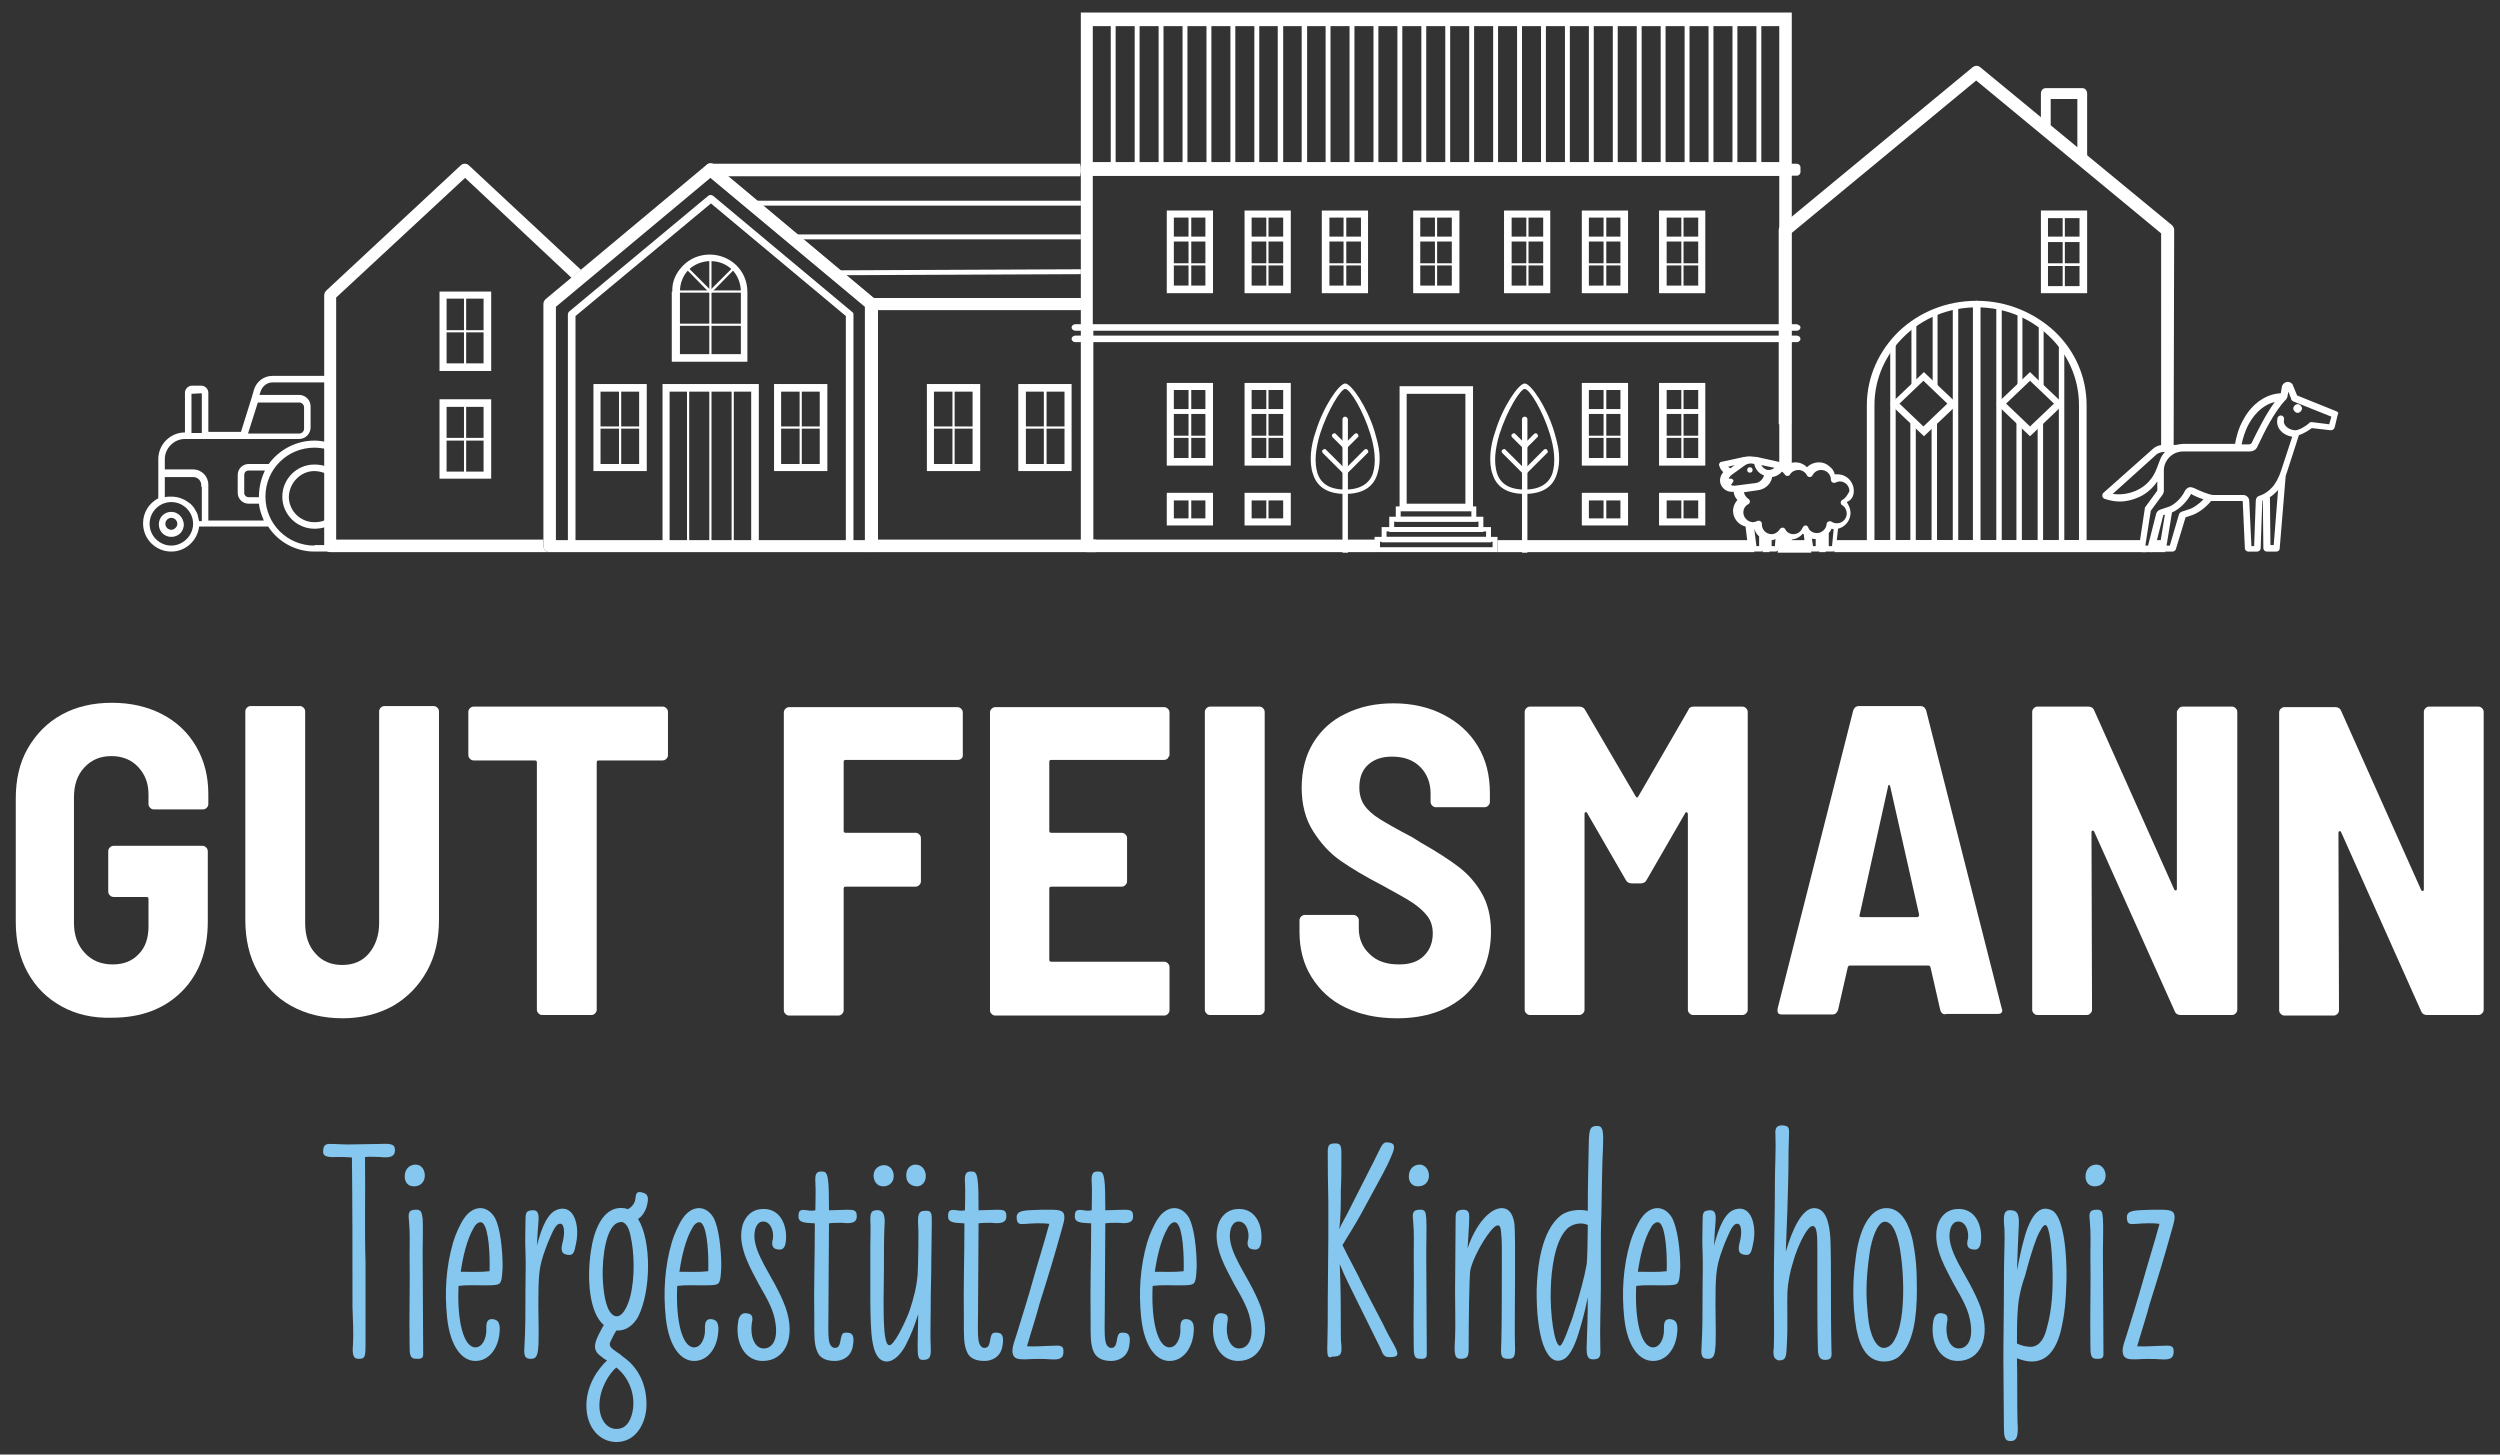 <?xml version="1.0" encoding="utf-8"?>
<!-- Generator: Adobe Illustrator 27.4.0, SVG Export Plug-In . SVG Version: 6.00 Build 0)  -->
<svg version="1.1" id="Ebene_2" xmlns="http://www.w3.org/2000/svg" xmlns:xlink="http://www.w3.org/1999/xlink" x="0px" y="0px"
	 width="459.6px" height="267.4px" viewBox="0 0 459.6 267.4" style="enable-background:new 0 0 459.6 267.4;" xml:space="preserve"
	>
<rect x="0" y="0" width="459.6" height="267.4" fill="#333333" stroke="none"/>
<style type="text/css">
	.st0{fill:#FFFFFF;}
	.st1{fill:#85C7EE;}
	.st2{fill:#003063;}
</style>
<path class="st0" d="M11.3,185c-2.7-1.5-4.7-3.5-6.2-6.2c-1.5-2.7-2.2-5.8-2.2-9.3v-22.7c0-3.5,0.7-6.6,2.2-9.2
	c1.5-2.6,3.5-4.7,6.2-6.2c2.7-1.5,5.8-2.2,9.3-2.2c3.4,0,6.5,0.7,9.2,2.1c2.7,1.4,4.8,3.4,6.3,6c1.5,2.6,2.2,5.5,2.2,8.7v1.8
	c0,0.3-0.1,0.5-0.3,0.7c-0.2,0.2-0.4,0.3-0.7,0.3h-9c-0.3,0-0.5-0.1-0.7-0.3c-0.2-0.2-0.3-0.4-0.3-0.7v-1.7c0-2.1-0.6-3.7-1.9-5.1
	c-1.2-1.3-2.9-2-4.9-2c-2.1,0-3.7,0.7-5,2.1c-1.3,1.4-1.9,3.2-1.9,5.5v23.1c0,2.3,0.7,4.1,2,5.5c1.3,1.4,3,2.1,5.1,2.1
	c2,0,3.6-0.6,4.8-1.9c1.2-1.2,1.8-2.9,1.8-5.1v-5c0-0.3-0.1-0.4-0.4-0.4h-6c-0.3,0-0.5-0.1-0.7-0.3c-0.2-0.2-0.3-0.4-0.3-0.7v-7.4
	c0-0.3,0.1-0.5,0.3-0.7c0.2-0.2,0.4-0.3,0.7-0.3h16.3c0.3,0,0.5,0.1,0.7,0.3c0.2,0.2,0.3,0.4,0.3,0.7v12.9c0,5.4-1.6,9.7-4.8,12.9
	c-3.2,3.2-7.5,4.8-12.8,4.8C17.1,187.2,14,186.5,11.3,185z"/>
<path class="st0" d="M53.5,184.9c-2.7-1.5-4.7-3.6-6.2-6.4c-1.5-2.7-2.2-5.9-2.2-9.4v-38.3c0-0.3,0.1-0.5,0.3-0.7
	c0.2-0.2,0.4-0.3,0.7-0.3h9c0.3,0,0.5,0.1,0.7,0.3c0.2,0.2,0.3,0.4,0.3,0.7v38.9c0,2.3,0.6,4.2,1.9,5.6c1.2,1.4,2.9,2.1,4.9,2.1
	c2.1,0,3.7-0.7,4.9-2.1c1.2-1.4,1.9-3.3,1.9-5.6v-38.9c0-0.3,0.1-0.5,0.3-0.7c0.2-0.2,0.4-0.3,0.7-0.3h9c0.3,0,0.5,0.1,0.7,0.3
	c0.2,0.2,0.3,0.4,0.3,0.7v38.3c0,3.6-0.7,6.7-2.2,9.4c-1.5,2.7-3.5,4.8-6.2,6.4c-2.7,1.5-5.8,2.3-9.3,2.3
	C59.3,187.2,56.2,186.4,53.5,184.9z"/>
<path class="st0" d="M122.5,130.2c0.2,0.2,0.3,0.4,0.3,0.7v7.9c0,0.3-0.1,0.5-0.3,0.7c-0.2,0.2-0.4,0.3-0.7,0.3h-11.7
	c-0.3,0-0.4,0.1-0.4,0.4v45.4c0,0.3-0.1,0.5-0.3,0.7c-0.2,0.2-0.4,0.3-0.7,0.3h-9c-0.3,0-0.5-0.1-0.7-0.3c-0.2-0.2-0.3-0.4-0.3-0.7
	v-45.4c0-0.3-0.1-0.4-0.4-0.4H87.1c-0.3,0-0.5-0.1-0.7-0.3c-0.2-0.2-0.3-0.4-0.3-0.7v-7.9c0-0.3,0.1-0.5,0.3-0.7
	c0.2-0.2,0.4-0.3,0.7-0.3h34.7C122.1,129.9,122.3,130,122.5,130.2z"/>
<path class="st0" d="M176.8,139.4c-0.2,0.2-0.4,0.3-0.7,0.3h-20.6c-0.3,0-0.4,0.1-0.4,0.4v12.6c0,0.3,0.1,0.4,0.4,0.4h12.8
	c0.3,0,0.5,0.1,0.7,0.3c0.2,0.2,0.3,0.4,0.3,0.7v7.9c0,0.3-0.1,0.5-0.3,0.7c-0.2,0.2-0.4,0.3-0.7,0.3h-12.8c-0.3,0-0.4,0.1-0.4,0.4
	v22.3c0,0.3-0.1,0.5-0.3,0.7c-0.2,0.2-0.4,0.3-0.7,0.3h-9c-0.3,0-0.5-0.1-0.7-0.3c-0.2-0.2-0.3-0.4-0.3-0.7v-54.7
	c0-0.3,0.1-0.5,0.3-0.7c0.2-0.2,0.4-0.3,0.7-0.3h30.9c0.3,0,0.5,0.1,0.7,0.3c0.2,0.2,0.3,0.4,0.3,0.7v7.9
	C177,139,177,139.2,176.8,139.4z"/>
<path class="st0" d="M214.7,139.4c-0.2,0.2-0.4,0.3-0.7,0.3h-20.7c-0.3,0-0.4,0.1-0.4,0.4v12.6c0,0.3,0.1,0.4,0.4,0.4h12.9
	c0.3,0,0.5,0.1,0.7,0.3c0.2,0.2,0.3,0.4,0.3,0.7v7.9c0,0.3-0.1,0.5-0.3,0.7c-0.2,0.2-0.4,0.3-0.7,0.3h-12.9c-0.3,0-0.4,0.1-0.4,0.4
	v13c0,0.3,0.1,0.4,0.4,0.4H214c0.3,0,0.5,0.1,0.7,0.3c0.2,0.2,0.3,0.4,0.3,0.7v7.9c0,0.3-0.1,0.5-0.3,0.7c-0.2,0.2-0.4,0.3-0.7,0.3
	h-31c-0.3,0-0.5-0.1-0.7-0.3c-0.2-0.2-0.3-0.4-0.3-0.7v-54.7c0-0.3,0.1-0.5,0.3-0.7c0.2-0.2,0.4-0.3,0.7-0.3h31
	c0.3,0,0.5,0.1,0.7,0.3c0.2,0.2,0.3,0.4,0.3,0.7v7.9C214.9,139,214.8,139.2,214.7,139.4z"/>
<path class="st0" d="M221.8,186.3c-0.2-0.2-0.3-0.4-0.3-0.7v-54.7c0-0.3,0.1-0.5,0.3-0.7c0.2-0.2,0.4-0.3,0.7-0.3h9
	c0.3,0,0.5,0.1,0.7,0.3c0.2,0.2,0.3,0.4,0.3,0.7v54.7c0,0.3-0.1,0.5-0.3,0.7c-0.2,0.2-0.4,0.3-0.7,0.3h-9
	C222.2,186.6,221.9,186.5,221.8,186.3z"/>
<path class="st0" d="M247.3,185.2c-2.7-1.3-4.7-3.2-6.2-5.6s-2.2-5.2-2.2-8.3v-2.1c0-0.3,0.1-0.5,0.3-0.7c0.2-0.2,0.4-0.3,0.7-0.3
	h8.9c0.3,0,0.5,0.1,0.7,0.3c0.2,0.2,0.3,0.4,0.3,0.7v1.5c0,1.9,0.7,3.5,2,4.7c1.3,1.3,3.1,1.9,5.4,1.9c2,0,3.5-0.5,4.6-1.6
	c1.1-1.1,1.6-2.5,1.6-4.1c0-1.2-0.3-2.3-1-3.2c-0.7-0.9-1.6-1.7-2.8-2.5c-1.2-0.8-3.1-1.8-5.6-3.2c-3.1-1.6-5.6-3.1-7.6-4.5
	c-2-1.4-3.6-3.2-5-5.4c-1.4-2.2-2.1-4.9-2.1-8c0-3.1,0.7-5.9,2.1-8.2c1.4-2.3,3.4-4.2,6-5.4c2.6-1.3,5.5-1.9,8.8-1.9
	c3.4,0,6.5,0.7,9.2,2.1c2.7,1.4,4.8,3.3,6.3,5.8c1.5,2.5,2.2,5.3,2.2,8.6v1.6c0,0.3-0.1,0.5-0.3,0.7c-0.2,0.2-0.4,0.3-0.7,0.3h-8.9
	c-0.3,0-0.5-0.1-0.7-0.3c-0.2-0.2-0.3-0.4-0.3-0.7v-1.5c0-1.9-0.6-3.6-1.9-4.9c-1.3-1.3-3-1.9-5.2-1.9c-1.9,0-3.3,0.5-4.4,1.5
	c-1.1,1-1.6,2.4-1.6,4.2c0,1.2,0.3,2.3,0.9,3.2c0.6,0.9,1.6,1.8,2.9,2.6c1.3,0.8,3.2,1.9,5.9,3.3l1.6,1c3,1.7,5.3,3.2,7,4.5
	c1.7,1.3,3.1,2.9,4.2,4.8c1.1,1.9,1.7,4.3,1.7,7c0,4.9-1.6,8.8-4.7,11.7c-3.2,2.9-7.4,4.3-12.6,4.3
	C253.1,187.2,250,186.5,247.3,185.2z"/>
<path class="st0" d="M311.4,129.9h8.9c0.3,0,0.5,0.1,0.7,0.3c0.2,0.2,0.3,0.4,0.3,0.7v54.7c0,0.3-0.1,0.5-0.3,0.7
	c-0.2,0.2-0.4,0.3-0.7,0.3h-9c-0.3,0-0.5-0.1-0.7-0.3c-0.2-0.2-0.3-0.4-0.3-0.7v-35.9c0-0.2-0.1-0.3-0.2-0.4c-0.1,0-0.2,0-0.3,0.2
	l-7.1,12.3c-0.2,0.4-0.6,0.6-1.1,0.6H300c-0.5,0-0.9-0.2-1.1-0.6l-7.1-12.3c-0.1-0.2-0.2-0.2-0.3-0.2c-0.1,0-0.2,0.1-0.2,0.4v35.9
	c0,0.3-0.1,0.5-0.3,0.7c-0.2,0.2-0.4,0.3-0.7,0.3h-9c-0.3,0-0.5-0.1-0.7-0.3c-0.2-0.2-0.3-0.4-0.3-0.7v-54.7c0-0.3,0.1-0.5,0.3-0.7
	c0.2-0.2,0.4-0.3,0.7-0.3h9c0.5,0,0.9,0.2,1.1,0.6l9.3,15.9c0.2,0.3,0.3,0.3,0.5,0l9.2-15.9C310.5,130.1,310.9,129.9,311.4,129.9z"
	/>
<path class="st0" d="M356.7,185.7l-1.8-7.9c-0.1-0.2-0.2-0.3-0.4-0.3h-14.4c-0.2,0-0.3,0.1-0.4,0.3l-1.8,7.9c-0.2,0.5-0.5,0.8-1,0.8
	h-9.3c-0.7,0-0.9-0.3-0.8-1.1l13.9-54.8c0.2-0.5,0.5-0.8,1.1-0.8H353c0.6,0,0.9,0.3,1.1,0.8l13.9,54.8l0.1,0.3
	c0,0.5-0.3,0.7-0.8,0.7h-9.4C357.3,186.6,356.9,186.3,356.7,185.7z M341.9,168.5c0.1,0.1,0.2,0.1,0.3,0.1h10.2c0.1,0,0.2,0,0.3-0.1
	c0.1-0.1,0.1-0.2,0.1-0.4l-5.3-23.5c-0.1-0.2-0.1-0.3-0.2-0.3c-0.1,0-0.2,0.1-0.2,0.3l-5.2,23.5
	C341.8,168.3,341.8,168.5,341.9,168.5z"/>
<path class="st0" d="M400.6,130.2c0.2-0.2,0.4-0.3,0.7-0.3h9c0.3,0,0.5,0.1,0.7,0.3c0.2,0.2,0.3,0.4,0.3,0.7v54.7
	c0,0.3-0.1,0.5-0.3,0.7c-0.2,0.2-0.4,0.3-0.7,0.3h-9.4c-0.5,0-0.9-0.2-1.1-0.7L385,152.9c-0.1-0.2-0.2-0.2-0.3-0.2
	c-0.1,0-0.2,0.1-0.2,0.3l0.1,32.6c0,0.3-0.1,0.5-0.3,0.7c-0.2,0.2-0.4,0.3-0.7,0.3h-9c-0.3,0-0.5-0.1-0.7-0.3
	c-0.2-0.2-0.3-0.4-0.3-0.7v-54.7c0-0.3,0.1-0.5,0.3-0.7c0.2-0.2,0.4-0.3,0.7-0.3h9.3c0.5,0,0.9,0.2,1.1,0.7l14.7,32.9
	c0.1,0.2,0.2,0.2,0.3,0.2c0.1,0,0.2-0.1,0.2-0.3v-32.6C400.3,130.6,400.4,130.4,400.6,130.2z"/>
<path class="st0" d="M445.9,130.2c0.2-0.2,0.4-0.3,0.7-0.3h9c0.3,0,0.5,0.1,0.7,0.3c0.2,0.2,0.3,0.4,0.3,0.7v54.7
	c0,0.3-0.1,0.5-0.3,0.7c-0.2,0.2-0.4,0.3-0.7,0.3h-9.4c-0.5,0-0.9-0.2-1.1-0.7l-14.7-32.9c-0.1-0.2-0.2-0.2-0.3-0.2
	c-0.1,0-0.2,0.1-0.2,0.3l0.1,32.6c0,0.3-0.1,0.5-0.3,0.7c-0.2,0.2-0.4,0.3-0.7,0.3h-9c-0.3,0-0.5-0.1-0.7-0.3
	c-0.2-0.2-0.3-0.4-0.3-0.7v-54.7c0-0.3,0.1-0.5,0.3-0.7c0.2-0.2,0.4-0.3,0.7-0.3h9.3c0.5,0,0.9,0.2,1.1,0.7l14.7,32.9
	c0.1,0.2,0.2,0.2,0.3,0.2c0.1,0,0.2-0.1,0.2-0.3v-32.6C445.6,130.6,445.7,130.4,445.9,130.2z"/>
<path class="st1" d="M64.9,247.1c0.1-1.8,0-4.4-0.1-6.8c0-9.7,0-18.2-0.1-27.5c-1-0.1-1.8-0.1-2.7-0.1c-1.7,0.1-2.6-0.1-2.6-0.9
	c0-1.2,0.4-1.5,1.2-1.5c1.3,0,2.3,0.1,3.2,0.1c2.1,0,4.1-0.1,6.2-0.1c1.9-0.1,2.6,0.1,2.6,1c0.1,1.4-1,1.6-2.7,1.4
	c-0.9,0-1.5-0.1-2.8,0c0.1,6.6-0.1,13.2,0.1,19.4v15.2c0,2-0.1,2.5-1.1,2.5C65,249.9,64.7,249.2,64.9,247.1z"/>
<path class="st1" d="M74.4,216.3c0-1.4,0.9-2.2,2-2.2c1.2,0,1.7,1.1,1.7,2c0,1.2-0.8,2-2,2C74.9,218.1,74.4,217.2,74.4,216.3z
	 M75.3,247.1c-0.1-5.2,0.1-11.1,0-16.2c0-2.1,0.1-4.1-0.1-6.3c-0.1-1.2-0.3-2.1,1-2.2c1.2-0.1,1.3,0.3,1.5,1.6c0.1,1.7,0,3.9,0,6.4
	c0,6,0.1,12.2,0.1,18.4c0,0.6,0,1.1-1.3,1C75.3,249.8,75.3,248.9,75.3,247.1z"/>
<path class="st1" d="M82.2,242.3c-0.5-4.8-0.2-9.4,1.1-13.9c0.4-1.4,1.3-3.4,2-4.4c0.8-1.2,1.9-1.9,3-1.9c1,0,2,0.6,2.7,1.8
	c0.9,1.7,1.4,5.5,1.4,9c-0.1,2.1-0.2,3-0.8,3.2c-0.5,0.2-1.6,0.2-2.5,0.2c-1.7,0-3.2-0.1-4.8,0.1c-0.3,6.4,0.9,11.3,3.1,11.3
	c1.3,0,2-1.7,2-3.1c0-0.9-0.1-2,0.9-2.1c1.6,0,1.7,1.2,1.5,2.8c-0.3,2.6-1.9,4.9-4.4,4.9C85,250.2,82.8,247.7,82.2,242.3z M90,233.7
	c0.1-2.6-0.1-7.7-1.2-8.8c-0.2-0.2-0.3-0.2-0.5-0.2c-0.4,0-0.9,0.4-1.2,1c-1.3,2.2-2,5.4-2.4,8.1C86.5,233.8,88.3,233.9,90,233.7z"
	/>
<path class="st1" d="M96.4,247.8c0.2-3.4,0.2-6.6,0.2-10.8c0-2.6,0.1-4.4,0-7c-0.1-1.9,0-3.3,0-5.4c0-1.7,0.1-2,1.2-2.1
	c1-0.1,1.3,0.5,1.2,1.9c-0.1,1.4-0.2,2.6-0.3,4.6c0.9-3.4,2-6.2,4-6.7c2.9-0.8,3.9,3.1,3.2,6.3c-0.3,1.6-0.5,2.2-1.4,2.1
	c-1.3-0.1-1.5-0.8-1-2.6c0.4-1.7,0.2-3.4-0.7-3.1c-0.8,0.1-1.6,2.4-2.1,3.5c-1.3,3.4-1.6,4.6-1.7,8.2c-0.1,4.6,0.1,7.1,0,10.4
	c-0.1,1.7-0.2,2.8-1.5,2.7C96.5,249.8,96.3,249.2,96.4,247.8z"/>
<path class="st1" d="M118.8,259.2c-0.3,2.6-1.9,5.9-5.5,5.9c-3,0-5.5-2.6-5.5-6.7c0-3.9,2.3-6.9,3.8-8.3c-0.6-0.3-0.8-0.5-1.3-0.9
	c-1.6-1.2-0.8-2.8,0.1-4.5c0.2-0.4,0.4-0.8,0.6-1.1c-2.7-2.3-3.1-8.5-2.4-13.4c0.5-3.7,2.1-8.5,6-8.1c0.3,0,0.5,0.1,0.8,0.2
	c0.6-0.3,1-0.7,1.3-1.4c0.3-0.9-0.1-2.2,1.6-1.6c0.7,0.2,1,0.8,0.7,2c-0.2,1.2-0.9,2.3-1.7,2.8c2.5,4,2.4,13.3,0,18
	c-0.7,1.2-1.9,2.6-4,2.5c-0.4,0.7-0.7,1.2-1.1,2.1c-0.2,0.4-0.1,0.8,0.2,1.1c0.5,0.5,1.6,1.1,2.1,1.6
	C118,251.8,119.1,255.7,118.8,259.2z M113.3,251.4c-1.2,1-3,3.7-3.1,6.7c-0.1,2.7,1.3,4.6,3.1,4.6c1.4,0,2.1-0.8,2.6-1.9
	C117.2,257.6,116.1,253.6,113.3,251.4z M110.8,234.7c0.1,2.7,0.5,5.8,1.7,6.9c1.3,1.2,2.6-0.5,3.3-3c1-3.7,0.8-8.5,0.1-11.5
	c-0.3-1.5-1-2.7-2-2.4C111.4,225.1,110.7,231.2,110.8,234.7z"/>
<path class="st1" d="M122.4,242.3c-0.5-4.8-0.2-9.4,1.1-13.9c0.4-1.4,1.3-3.4,2-4.4c0.8-1.2,1.9-1.9,3-1.9c1,0,2,0.6,2.7,1.8
	c0.9,1.7,1.4,5.5,1.4,9c-0.1,2.1-0.2,3-0.8,3.2c-0.5,0.2-1.6,0.2-2.5,0.2c-1.7,0-3.2-0.1-4.8,0.1c-0.3,6.4,0.9,11.3,3.1,11.3
	c1.3,0,2-1.7,2-3.1c0-0.9-0.1-2,0.9-2.1c1.6,0,1.7,1.2,1.5,2.8c-0.3,2.6-1.9,4.9-4.4,4.9C125.2,250.2,123,247.7,122.4,242.3z
	 M130.2,233.7c0.1-2.6-0.1-7.7-1.2-8.8c-0.2-0.2-0.3-0.2-0.5-0.2c-0.4,0-0.9,0.4-1.2,1c-1.3,2.2-2,5.4-2.4,8.1
	C126.7,233.8,128.5,233.9,130.2,233.7z"/>
<path class="st1" d="M135.7,243c0.1-0.8,0.5-1.9,1.9-1.5c1,0.2,0.7,1.2,0.6,1.9c-0.3,2,0.4,4.5,2.2,4.5c1.4,0,2.6-1.3,2.2-4.4
	c-0.3-2.6-1.5-4.6-3.1-7.4c-1.2-2.4-3.9-6.6-3.1-10.4c0.3-1.5,1.3-3.1,3.3-3.4c3.8-0.5,5,3.1,4.8,5.6c-0.1,1.1-0.3,2-1.5,1.8
	c-1.1-0.1-1.2-1-0.9-2c0.2-1.6-0.6-3.4-2.1-3.1c-0.6,0.1-1.1,0.9-1.2,1.6c-0.7,2.9,2,6.8,3.6,9.8c0.7,1.3,1.4,2.7,2,4.3
	c2,5.7-0.1,9.9-4.2,9.9C136.9,250.2,135.1,246.8,135.7,243z"/>
<path class="st1" d="M150.3,248.6c-0.7-1.4-0.6-3.6-0.6-5.8c-0.1-6.6,0.1-11.4,0.1-17.9c-1.9-0.1-3.1-0.1-3-1.4c0-1,0.4-1.2,1.6-1
	c0.6,0.1,1,0.1,1.5,0c0-1.4,0.1-3.8,0-5.1c-0.1-1.5,0.1-2.2,1.5-2c0.9,0.1,1,1.8,1,7.1c1,0,2.4-0.1,3.4-0.1c1.2,0,1.7,0.1,1.7,1.1
	c0.1,1.3-1,1.5-2.7,1.3c-0.9,0-1.7,0-2.4,0.1c0,5.7-0.1,10.7-0.1,16.4c0,1.7-0.1,4,0.1,5.1c0.1,0.8,0.5,1.4,1.1,1.4
	c1.5,0,0.6-2.8,1.9-2.8c1.4-0.1,1.7,0.6,1.4,2.4c-0.3,2.1-2,2.8-3.3,2.8C152.1,250.2,150.8,249.8,150.3,248.6z"/>
<path class="st1" d="M160,239.4v-10.3c0-2,0.1-2.9,0-4.8c0-1.4,0.2-1.7,1-1.8c1.4-0.2,1.8,0.9,1.6,3c-0.1,1.9-0.1,4.9-0.1,7.9
	c0,3.8-0.2,7.5,0.1,11.4c0.1,1,0.3,2.5,0.9,2.5c0.8,0.1,2.8-3.9,3.7-6.3c0.8-2.4,1.3-4.4,1.5-6.7c0.1-1.5,0.2-8.1,0.1-8.9
	c-0.1-2,0-2.8,1.2-2.8c1.3-0.1,1.3,0.4,1.3,2.1c0,3.2-0.1,5.6-0.1,9c0,1.4-0.1,2.7-0.1,7.1c0,2.2-0.1,4.8,0,6.6
	c0.1,2-0.1,2.5-1.2,2.6c-1.2,0.1-1.2-0.6-1.2-3c0-1.7,0.1-3.4,0.1-5.4c-0.7,2.2-1.3,3.8-2.4,5.9c-0.8,1.4-2,2.8-3.4,2.8
	C160,250.2,160.1,244.6,160,239.4z M160.6,216.1c0-1.2,1-1.9,1.9-1.9c1.2,0,1.8,1,1.8,2c0,1.3-1,1.9-1.9,1.9
	C161.1,218.1,160.6,217,160.6,216.1z M166.6,216.1c0-1.4,0.9-2,1.7-2c1.2,0,1.9,1,1.9,2.1c0,0.9-0.5,1.9-1.7,1.9
	C167.3,218,166.6,217.3,166.6,216.1z"/>
<path class="st1" d="M177.8,248.6c-0.7-1.4-0.6-3.6-0.6-5.8c-0.1-6.6,0.1-11.4,0.1-17.9c-1.9-0.1-3.1-0.1-3-1.4c0-1,0.4-1.2,1.6-1
	c0.6,0.1,1,0.1,1.5,0c0-1.4,0.1-3.8,0-5.1c-0.1-1.5,0.1-2.2,1.5-2c0.9,0.1,1,1.8,1,7.1c1,0,2.4-0.1,3.4-0.1c1.2,0,1.7,0.1,1.7,1.1
	c0.1,1.3-1,1.5-2.7,1.3c-0.9,0-1.7,0-2.4,0.1c0,5.7-0.1,10.7-0.1,16.4c0,1.7-0.1,4,0.1,5.1c0.1,0.8,0.5,1.4,1.1,1.4
	c1.5,0,0.6-2.8,1.9-2.8c1.4-0.1,1.7,0.6,1.4,2.4c-0.3,2.1-2,2.8-3.3,2.8C179.6,250.2,178.3,249.8,177.8,248.6z"/>
<path class="st1" d="M186.3,249.2c-0.4-0.9-0.1-1.8,0.6-3.9c1.2-3.9,2-6.4,2.9-9.6c1-3.6,2.1-7,3.1-10.7c-1.3-0.2-3.1-0.1-4.3,0
	c-1.2,0.1-1.7,0.1-1.7-1.3c0.1-1.2,1.3-1.2,4.5-1.3c2.4,0,3.7-0.1,4.1,0.6c0.5,0.8-0.2,2.5-0.3,3c-1.6,5.7-2.3,8-4.1,13.7
	c-0.5,2-1.5,5-2.3,7.8c1.6,0.1,3.5-0.1,5-0.1c1.2-0.1,1.7,0.1,1.7,0.9c0.1,1.5-0.8,1.7-2.3,1.6c-1.2-0.1-3.2-0.1-4.6,0
	C187.4,249.9,186.7,249.9,186.3,249.2z"/>
<path class="st1" d="M201.1,248.6c-0.7-1.4-0.6-3.6-0.6-5.8c-0.1-6.6,0.1-11.4,0.1-17.9c-1.9-0.1-3.1-0.1-3-1.4c0-1,0.4-1.2,1.6-1
	c0.6,0.1,1,0.1,1.5,0c0-1.4,0.1-3.8,0-5.1c-0.1-1.5,0.1-2.2,1.5-2c0.9,0.1,1,1.8,1,7.1c1,0,2.4-0.1,3.4-0.1c1.2,0,1.7,0.1,1.7,1.1
	c0.1,1.3-1,1.5-2.7,1.3c-0.9,0-1.7,0-2.4,0.1c0,5.7-0.1,10.7-0.1,16.4c0,1.7-0.1,4,0.1,5.1c0.1,0.8,0.5,1.4,1.1,1.4
	c1.5,0,0.6-2.8,1.9-2.8c1.4-0.1,1.7,0.6,1.4,2.4c-0.3,2.1-2,2.8-3.3,2.8C202.9,250.2,201.7,249.8,201.1,248.6z"/>
<path class="st1" d="M209.8,242.3c-0.5-4.8-0.2-9.4,1.1-13.9c0.4-1.4,1.3-3.4,2-4.4c0.8-1.2,1.9-1.9,3-1.9c1,0,2,0.6,2.7,1.8
	c0.9,1.7,1.4,5.5,1.4,9c-0.1,2.1-0.2,3-0.8,3.2c-0.5,0.2-1.6,0.2-2.5,0.2c-1.7,0-3.2-0.1-4.8,0.1c-0.3,6.4,0.9,11.3,3.1,11.3
	c1.3,0,2-1.7,2-3.1c0-0.9-0.1-2,0.9-2.1c1.6,0,1.7,1.2,1.5,2.8c-0.3,2.6-1.9,4.9-4.4,4.9C212.6,250.2,210.4,247.7,209.8,242.3z
	 M217.6,233.7c0.1-2.6-0.1-7.7-1.2-8.8c-0.2-0.2-0.3-0.2-0.5-0.2c-0.4,0-0.9,0.4-1.2,1c-1.3,2.2-2,5.4-2.4,8.1
	C214.1,233.8,215.9,233.9,217.6,233.7z"/>
<path class="st1" d="M223.1,243c0.1-0.8,0.5-1.9,1.9-1.5c1,0.2,0.7,1.2,0.6,1.9c-0.3,2,0.4,4.5,2.2,4.5c1.4,0,2.6-1.3,2.2-4.4
	c-0.3-2.6-1.5-4.6-3.1-7.4c-1.2-2.4-3.9-6.6-3.1-10.4c0.3-1.5,1.3-3.1,3.3-3.4c3.8-0.5,5,3.1,4.8,5.6c-0.1,1.1-0.3,2-1.5,1.8
	c-1.1-0.1-1.2-1-0.9-2c0.2-1.6-0.6-3.4-2.1-3.1c-0.6,0.1-1.1,0.9-1.2,1.6c-0.7,2.9,2,6.8,3.6,9.8c0.7,1.3,1.4,2.7,2,4.3
	c2,5.7-0.1,9.9-4.2,9.9C224.3,250.2,222.5,246.8,223.1,243z"/>
<path class="st1" d="M244,248.1c0.1-3.3,0.1-5.7,0.1-9.3c0-4.1,0.1-7.7,0.1-11.3v-6.4c0-2.1-0.1-3.5-0.1-8.2c0-2-0.2-2.7,1.4-2.7
	c1.2,0,1.1,0.8,1.1,2.7s0,3.9-0.1,5.9c0,2.4,0,5-0.3,7.2c0.3-0.8,1.5-2.8,2.2-4.3c2.2-4.4,3.8-7.4,5.4-10.7c0.3-0.6,0.6-1,1.2-1
	c1.6,0.1,1.5,0.9,0.8,2.5c-0.9,2.2-1.6,3.3-5.6,10.7c-1.1,2-2.2,3.7-3.4,5.7c1.3,2.7,2.7,5.1,3.8,7.5c0.9,1.8,3.2,6.1,3.7,7.1
	c0.6,1.3,1.2,2.4,2,3.8c0.9,1.7,0.9,2.2-0.9,2.2c-1,0-1.2-0.6-1.6-1.6l-4.7-9.5c-0.9-1.9-1.7-3.3-2.8-6c0.2,5.2,0.2,7.8,0.2,12.6
	c0,0.6,0,1.5,0.1,2.3c0.1,1.7-0.1,2.1-1.7,2.1C244.2,249.8,244,249.3,244,248.1z"/>
<path class="st1" d="M259,216.3c0-1.4,0.9-2.2,2-2.2s1.7,1.1,1.7,2c0,1.2-0.8,2-2,2C259.5,218.1,259,217.2,259,216.3z M259.9,247.1
	c-0.1-5.2,0.1-11.1,0-16.2c0-2.1,0.1-4.1-0.1-6.3c-0.1-1.2-0.3-2.1,1-2.2c1.2-0.1,1.3,0.3,1.4,1.6c0.1,1.7,0,3.9,0,6.4
	c0,6,0.1,12.2,0.1,18.4c0,0.6,0,1.1-1.3,1C259.9,249.8,259.9,248.9,259.9,247.1z"/>
<path class="st1" d="M267.5,246c0.1-2.4,0-5.2,0-8.8c0-4.1,0.1-8.2,0.1-13.2c0-1,0.1-1.5,1.2-1.6c1.3-0.1,1.3,0.7,1.3,1.4
	c0,1.6-0.2,3.7-0.3,5.7c1.4-4.2,4-7.4,6.3-7.4c1.2,0,2,0.9,2.3,2.8c0.3,2.4,0,18.2,0.1,21.8c0.1,2.3,0.1,3.2-1.3,3.1
	c-1.4,0-1.3-0.8-1.2-3c0.1-3.5,0.1-10.2,0.1-16.5c0-1,0-2.2-0.1-3.3c-0.1-1-0.1-1.9-0.8-1.7c-1,0.2-4.1,4.9-4.9,8.2
	c-0.2,1.2-0.3,9.6-0.3,14.3c0,1.5-0.1,2-1.5,2C267.4,249.8,267.3,248.9,267.5,246z"/>
<path class="st1" d="M282.5,237.1c0.1-3.9,0.8-10.9,4.5-13.7c1.1-0.8,3-1.2,4.9-0.8c0-4.1,0.1-9,0.2-13.2c0.1-1.7,0.2-2.5,1.7-2.4
	c0.9,0.1,1,1,0.9,3.8c-0.2,3.6-0.2,8.5-0.3,12.5c-0.1,2.3-0.1,4.3-0.1,6.1v7.1c0,3.1-0.2,7.1-0.1,11.3c0.1,1.6-0.1,2-1.1,2.1
	c-1.2,0.1-1.5-0.5-1.4-2.6c0.1-3.1,0.2-5.3,0.2-8.8c-0.6,2.9-1,4.3-1.6,6.3c-0.9,3-1.9,4.8-3.1,5.2
	C284.2,251.2,282.4,245.5,282.5,237.1z M289.1,242.2c1.4-4.5,2.1-7.1,2.6-9.8c0.1-0.8,0.2-4.8,0.2-7.2c-1.2-0.6-3.1-0.2-4,0.9
	c-2.1,2.3-2.7,7.4-2.8,10.6c-0.2,5,0.7,10.8,1.7,10.7C287.4,247.3,288.8,242.9,289.1,242.2z"/>
<path class="st1" d="M298.6,242.3c-0.5-4.8-0.2-9.4,1.1-13.9c0.4-1.4,1.3-3.4,2-4.4c0.8-1.2,1.9-1.9,3-1.9c1,0,2,0.6,2.7,1.8
	c0.9,1.7,1.5,5.5,1.5,9c-0.1,2.1-0.2,3-0.8,3.2c-0.5,0.2-1.6,0.2-2.5,0.2c-1.7,0-3.2-0.1-4.8,0.1c-0.3,6.4,0.9,11.3,3.1,11.3
	c1.3,0,2-1.7,2-3.1c0-0.9-0.1-2,0.9-2.1c1.6,0,1.7,1.2,1.5,2.8c-0.3,2.6-1.9,4.9-4.4,4.9C301.4,250.2,299.2,247.7,298.6,242.3z
	 M306.4,233.7c0.1-2.6-0.1-7.7-1.2-8.8c-0.2-0.2-0.3-0.2-0.5-0.2c-0.4,0-0.9,0.4-1.2,1c-1.3,2.2-2,5.4-2.4,8.1
	C302.9,233.8,304.7,233.9,306.4,233.7z"/>
<path class="st1" d="M312.8,247.8c0.2-3.4,0.2-6.6,0.2-10.8c0-2.6,0.1-4.4,0-7c-0.1-1.9,0-3.3,0-5.4c0-1.7,0.1-2,1.2-2.1
	c1-0.1,1.3,0.5,1.2,1.9c-0.1,1.4-0.2,2.6-0.3,4.6c0.9-3.4,2-6.2,4-6.7c2.9-0.8,3.9,3.1,3.2,6.3c-0.3,1.6-0.5,2.2-1.4,2.1
	c-1.3-0.1-1.5-0.8-1-2.6c0.4-1.7,0.2-3.4-0.7-3.1c-0.8,0.1-1.6,2.4-2.1,3.5c-1.3,3.4-1.6,4.6-1.7,8.2c-0.1,4.6,0.1,7.1,0,10.4
	c-0.1,1.7-0.2,2.8-1.5,2.7C312.9,249.8,312.7,249.2,312.8,247.8z"/>
<path class="st1" d="M326.1,247.7c0.1-3.1,0-7.1,0-10.8c0-6.8,0.2-13.1,0.2-19.5c0-2.7,0.2-6.3,0.1-8.7c-0.1-1.2,0.1-1.9,1.4-1.8
	c1.1,0.1,1.1,0.5,1.1,1.4c0,1.2-0.1,2-0.1,4.2c0,3.5-0.1,5.9-0.2,9.7c-0.1,1.9-0.2,6.1-0.3,7.9c1.2-4.1,3-8,5.2-8
	c2.1,0,2.8,2.5,3,5.6c0.1,2.7,0.1,5.5,0.1,7.4c0,4.4,0,9,0.1,13.2c0.1,1.3-0.1,1.6-1,1.7c-1.3,0.1-1.5-0.9-1.5-2.1
	c-0.1-3.5-0.1-7.8-0.1-11.7v-6.4c0-2.4,0-4.5-0.9-4.4c-1,0-2.8,3.9-3.5,6.4c-0.7,2.2-1,4.1-1.1,5.7c-0.1,2,0.1,6.4-0.1,9.5
	c-0.1,2.4-0.1,3.1-1.5,3.1C326.1,249.9,325.9,249.2,326.1,247.7z"/>
<path class="st1" d="M341.3,244.4c-0.9-5-0.6-9.9-0.2-12.7c0.6-5.6,2.6-9.6,5.7-9.6s4.3,3.7,4.8,5.8c0.6,3,0.8,5.2,0.8,9.2
	c0,4.9-0.6,9.9-3.2,12.2c-0.6,0.6-1.7,1-2.8,1C343.4,250.3,342,247.9,341.3,244.4z M348.3,246.3c1.9-3.2,1.9-11.2,1-16.6
	c-0.4-2.3-1.2-5.1-2.8-5.1c-1.3,0-2.4,3-2.8,5.8c-0.8,5.6-0.6,8.4-0.3,11.5c0.3,3.5,1.5,5.9,2.9,5.9
	C347.2,247.8,347.9,247.1,348.3,246.3z"/>
<path class="st1" d="M355.4,243c0.1-0.8,0.5-1.9,1.9-1.5c1,0.2,0.7,1.2,0.6,1.9c-0.3,2,0.4,4.5,2.2,4.5c1.4,0,2.6-1.3,2.2-4.4
	c-0.3-2.6-1.5-4.6-3.1-7.4c-1.2-2.4-3.9-6.6-3.1-10.4c0.3-1.5,1.3-3.1,3.3-3.4c3.8-0.5,5,3.1,4.8,5.6c-0.1,1.1-0.3,2-1.5,1.8
	c-1.1-0.1-1.2-1-0.9-2c0.2-1.6-0.6-3.4-2.1-3.1c-0.6,0.1-1.1,0.9-1.2,1.6c-0.7,2.9,2,6.8,3.6,9.8c0.7,1.3,1.4,2.7,2,4.3
	c2,5.7-0.1,9.9-4.2,9.9C356.6,250.2,354.8,246.8,355.4,243z"/>
<path class="st1" d="M368.4,262.5c0-3.4-0.1-9.2-0.1-12.4c0-5.2,0.1-8.1,0.1-14.3c0-5.4,0.2-8,0.1-9.8c-0.2-2.3-0.3-3.7,1.3-3.5
	c1.2,0.1,1.5,0.9,1.3,3.5c-0.1,2.4-0.2,4.3-0.3,7.5c0.5-2.3,0.8-4,1.3-5.7c0.6-2.4,1.9-5.6,3.9-5.6c0.3,0,0.8,0.1,1.2,0.3
	c2.3,1.1,2.8,8.5,2.7,12.8c-0.1,3.7-0.3,6.4-1.1,9.6c-1,3.7-2.8,5.4-5.3,5.4c-0.8,0-1.7-0.2-2.7-0.6c0.1,3.2,0,8.6,0.1,11.7
	c0.2,2.7-0.1,3.7-1.6,3.5C368.6,264.8,368.4,264.1,368.4,262.5z M376.3,244.1c0.9-3.2,1.2-6.8,1-11.7c-0.1-2.8-0.5-7.2-1.3-7.2
	c-0.4,0-1,1.1-1.5,2.2c-0.8,2-1.6,4.8-2.2,7.1c-1,2.8-1.3,4.9-1.4,7c-0.1,1.4-0.1,4.1-0.1,5.5c0.9,0.4,1.7,0.6,2.6,0.6
	C375.1,247.5,375.9,245.8,376.3,244.1z"/>
<path class="st1" d="M383.4,216.3c0-1.4,0.9-2.2,2-2.2s1.7,1.1,1.7,2c0,1.2-0.8,2-2,2C383.9,218.1,383.4,217.2,383.4,216.3z
	 M384.3,247.1c-0.1-5.2,0.1-11.1,0-16.2c0-2.1,0.1-4.1-0.1-6.3c-0.1-1.2-0.3-2.1,1-2.2c1.2-0.1,1.3,0.3,1.4,1.6c0.1,1.7,0,3.9,0,6.4
	c0,6,0.1,12.2,0.1,18.4c0,0.6,0,1.1-1.3,1C384.3,249.8,384.3,248.9,384.3,247.1z"/>
<path class="st1" d="M390.4,249.2c-0.4-0.9-0.1-1.8,0.6-3.9c1.2-3.9,2-6.4,2.9-9.6c1-3.6,2.1-7,3.1-10.7c-1.3-0.2-3.1-0.1-4.3,0
	c-1.2,0.1-1.7,0.1-1.7-1.3c0.1-1.2,1.3-1.2,4.5-1.3c2.4,0,3.7-0.1,4.1,0.6c0.5,0.8-0.2,2.5-0.3,3c-1.6,5.7-2.3,8-4.1,13.7
	c-0.5,2-1.5,5-2.3,7.8c1.6,0.1,3.5-0.1,5-0.1c1.2-0.1,1.7,0.1,1.7,0.9c0.1,1.5-0.8,1.7-2.3,1.6c-1.2-0.1-3.2-0.1-4.6,0
	C391.5,249.9,390.8,249.9,390.4,249.2z"/>
<path class="st0" d="M31.5,94.1c-1.3,0-2.3,1-2.3,2.3c0,1.3,1,2.3,2.3,2.3c1.3,0,2.3-1,2.3-2.3C33.7,95.1,32.7,94.1,31.5,94.1z
	 M31.5,97.4c-0.6,0-1.1-0.5-1.1-1.1s0.5-1.1,1.1-1.1s1.1,0.5,1.1,1.1S32,97.4,31.5,97.4z"/>
<path class="st0" d="M57.8,86.6c0.7,0,1.4,0.2,2,0.4v-1.3c-0.6-0.2-1.3-0.3-2-0.3c-3.3,0-5.9,2.7-5.9,5.9c0,3.3,2.7,5.9,5.9,5.9
	c0.7,0,1.4-0.1,2-0.3v-1.3c-0.6,0.3-1.3,0.4-2,0.4c-2.6,0-4.7-2.1-4.7-4.7C53.2,88.7,55.3,86.6,57.8,86.6z"/>
<path class="st0" d="M57.8,100.3c-5,0-9-4-9-9c0-5,4-9,9-9c0.7,0,1.3,0.1,2,0.2v-1.3c-0.6-0.1-1.3-0.2-2-0.2c-3.4,0-6.5,1.7-8.4,4.3
	h-3.7c-1.1,0-2,0.9-2,2v3.3c0,1.1,0.9,2,2,2h1.9c0.1,1.1,0.5,2.1,0.9,3.1H38.3v-6.6c0-1.5-1.2-2.8-2.8-2.8h-5.2v-1.9
	c0-2,1.7-3.7,3.7-3.7h21c1.2,0,2.1-1,2.1-2.1v-3.9c0-1.2-1-2.1-2.1-2.1h-7.3l0.2-0.6c0.3-1,1.2-1.7,2.2-1.7h9.7v-1.2h-9.7
	c-1.6,0-2.9,1-3.4,2.5l-0.4,1.4c0,0,0,0,0,0l-2,6.4h-6v-7.2c0-0.7-0.6-1.3-1.3-1.3h-1.7c-0.7,0-1.3,0.6-1.3,1.3l0,4v3.3
	c-2.7,0-4.9,2.2-4.9,4.9v7.2c-1.7,0.9-2.8,2.6-2.8,4.6c0,2.9,2.3,5.2,5.2,5.2c2.6,0,4.8-2,5.1-4.6h12.7c1.8,2.8,5,4.6,8.5,4.6v0h3.8
	v-1.2H57.8z M47.4,74H55c0.5,0,0.9,0.4,0.9,0.9v3.9c0,0.5-0.4,0.9-0.9,0.9h-9.4L47.4,74z M35.2,72.4C35.2,72.4,35.2,72.3,35.2,72.4
	l1.8-0.1c0,0,0.1,0,0.1,0.1v7.2h-1.9v-3.3V72.4z M31.5,100.3c-2.2,0-4-1.8-4-4s1.8-4,4-4s4,1.8,4,4S33.6,100.3,31.5,100.3z
	 M37.1,89.5v0.3v0V91v1.9v1.2v0.3v1.4h-0.5c-0.1-0.5-0.2-0.9-0.3-1.3l0,0c-0.1-0.1-0.1-0.3-0.2-0.4h0c-0.2-0.3-0.4-0.8-0.8-1.2h0
	c-0.1-0.1-0.2-0.2-0.3-0.3c-0.1-0.1-0.2-0.1-0.3-0.2c-0.9-0.7-2-1.1-3.2-1.1c-0.4,0-0.8,0-1.2,0.1v-0.2V91v-1.2v-0.9v-1.2h5.2
	c0.9,0,1.5,0.7,1.5,1.5V89.5z M47.6,91.3c0,0,0,0.1,0,0.1h-1.9c-0.4,0-0.8-0.3-0.8-0.8v-3.3c0-0.4,0.3-0.8,0.8-0.8h3
	C48,88,47.6,89.6,47.6,91.3z"/>
<path class="st0" d="M101,101.5H60.7c-0.6,0-1.1-0.5-1.1-1.1V54.3c0-0.4,0.2-0.7,0.4-0.9l24.7-23c0.4-0.4,1.1-0.4,1.5,0l20.6,19.2
	l-1.7,1.5L85.5,32.7l-23.7,22v44.5h38.1v1.1C99.9,101,100.4,101.5,101,101.5L101,101.5z"/>
<g>
	<path class="st0" d="M90.3,53.6v14.6h-9.5V53.6H90.3z M88.9,54.9h-6.8v11.9h6.8V54.9L88.9,54.9z"/>
	<polygon class="st0" points="85.7,54.3 85.7,67.5 85.3,67.5 85.3,54.3 85.7,54.3 	"/>
	<polygon class="st0" points="81.4,60.7 89.6,60.7 89.6,61.1 81.4,61.1 81.4,60.7 	"/>
</g>
<g>
	<path class="st0" d="M90.3,73.4V88h-9.5V73.4H90.3z M88.9,74.8h-6.8v11.9h6.8V74.8L88.9,74.8z"/>
	<polygon class="st0" points="85.7,74.1 85.7,87.4 85.3,87.4 85.3,74.1 85.7,74.1 	"/>
	<polygon class="st0" points="81.4,80.5 89.6,80.5 89.6,81 81.4,81 81.4,80.5 	"/>
</g>
<path class="st0" d="M160.2,54.8h38.5V57h-37.3v42.2h40.1v2.3h-41.2c-0.6,0-1.1-0.5-1.1-1.1V55.9C159,55.3,159.6,54.8,160.2,54.8
	L160.2,54.8z"/>
<g>
	<path class="st0" d="M178.8,72h-7.1v13.3h7.1V72L178.8,72z M180.2,70.6v16h-9.8v-16H180.2z"/>
	<g>
		<polygon class="st0" points="175.5,71.3 175.5,85.9 175.1,85.9 175.1,71.3 175.5,71.3 		"/>
		<polygon class="st0" points="179.5,78.8 171.1,78.8 171.1,78.4 179.5,78.4 179.5,78.8 		"/>
	</g>
</g>
<g>
	<path class="st0" d="M195.7,72h-7.1v13.3h7.1V72L195.7,72z M197,70.6v16h-9.8v-16H197z"/>
	<g>
		<polygon class="st0" points="192.4,71.3 192.4,85.9 191.9,85.9 191.9,71.3 192.4,71.3 		"/>
		<polygon class="st0" points="196.4,78.8 187.9,78.8 187.9,78.4 196.4,78.4 196.4,78.8 		"/>
	</g>
</g>
<g>
	<path class="st0" d="M160.6,54.8h38.1V57h-38.5v0c-0.3,0-0.5-0.1-0.7-0.3l-29.5-24.6c-0.3-0.2-0.5-0.5-0.5-0.9
		c0-0.6,0.5-1.1,1.1-1.1h68v2.3h-64.9L160.6,54.8L160.6,54.8z"/>
	<g>
		<polygon class="st0" points="198.7,37.8 138,37.8 138,36.9 198.7,36.9 198.7,37.8 		"/>
		<polygon class="st0" points="198.7,44 145.4,44 145.4,43.1 198.7,43.1 198.7,44 		"/>
		<polygon class="st0" points="198.7,50.4 153.3,50.6 153.3,49.7 198.7,49.5 198.7,50.4 		"/>
	</g>
	<path class="st0" d="M102.2,56.4v42.9H159V56.4l-28.4-23.7L102.2,56.4L102.2,56.4z M99.9,100.4V55.9h0c0-0.3,0.1-0.6,0.4-0.9
		l29.6-24.7c0.4-0.4,1-0.4,1.5,0L160.9,55c0.3,0.2,0.5,0.5,0.5,0.9v44.5c0,0.6-0.5,1.1-1.1,1.1H101C100.4,101.5,99.9,101,99.9,100.4
		L99.9,100.4z"/>
	<path class="st0" d="M105.8,58.1v41.6h49.7V58.1l-24.8-20.7L105.8,58.1L105.8,58.1z M104.4,100.4V57.8c0-0.2,0.1-0.4,0.2-0.5
		L130.2,36c0.2-0.2,0.6-0.2,0.9,0l25.5,21.3c0.2,0.1,0.3,0.3,0.3,0.5v42.6c0,0.4-0.3,0.7-0.7,0.7h-51
		C104.7,101.1,104.4,100.8,104.4,100.4L104.4,100.4z"/>
</g>
<g>
	<path class="st0" d="M138.1,72h-15v27.7h15V72L138.1,72z M139.5,70.6v30.5h-17.7V70.6H139.5z"/>
	<g>
		<polygon class="st0" points="134.9,71.3 134.9,100.4 134.5,100.4 134.5,71.3 134.9,71.3 		"/>
		<polygon class="st0" points="130.8,71.3 130.8,100.4 130.4,100.4 130.4,71.3 130.8,71.3 		"/>
		<polygon class="st0" points="126.7,71.3 126.7,100.4 126.3,100.4 126.3,71.3 126.7,71.3 		"/>
	</g>
</g>
<g>
	<path class="st0" d="M123.6,53.6c0,0,0-0.3,0-0.3c0-0.1,0-0.2,0-0.3c0.1-1.7,0.9-3.1,2-4.2c1.3-1.3,3-2,4.9-2c1.9,0,3.7,0.8,4.9,2
		c1.3,1.3,2,3,2,4.9v12.8h-13.9V53.6L123.6,53.6z M125,54.3v10.8h11.2V53.6c0-1.5-0.6-3-1.6-4c-1-1-2.4-1.6-4-1.6
		c-1.5,0-3,0.6-4,1.6c-1,1-1.6,2.4-1.6,4V54.3L125,54.3z"/>
	<g>
		<polygon class="st0" points="130.8,47.3 130.8,65.8 130.4,65.8 130.4,47.3 130.8,47.3 		"/>
		<polygon class="st0" points="135.2,49.3 130.8,53.8 130.4,53.5 134.9,49 135.2,49.3 		"/>
		<polygon class="st0" points="126.3,49 130.8,53.5 130.4,53.8 126,49.3 126.3,49 		"/>
		<polygon class="st0" points="136.9,53.8 124.3,53.8 124.3,53.4 136.9,53.4 136.9,53.8 		"/>
		<polygon class="st0" points="136.9,59.9 124.3,59.9 124.3,59.5 136.9,59.5 136.9,59.9 		"/>
	</g>
</g>
<g>
	<path class="st0" d="M150.7,72h-7.1v13.3h7.1V72L150.7,72z M152.1,70.6v16h-9.8v-16H152.1z"/>
	<g>
		<polygon class="st0" points="147.4,71.3 147.4,85.9 147,85.9 147,71.3 147.4,71.3 		"/>
		<polygon class="st0" points="151.4,78.8 143,78.8 143,78.4 151.4,78.4 151.4,78.8 		"/>
	</g>
</g>
<g>
	<path class="st0" d="M117.5,72h-7.1v13.3h7.1V72L117.5,72z M118.9,70.6v16h-9.8v-16H118.9z"/>
	<g>
		<polygon class="st0" points="114.2,71.3 114.2,85.9 113.8,85.9 113.8,71.3 114.2,71.3 		"/>
		<polygon class="st0" points="118.2,78.8 109.8,78.8 109.8,78.4 118.2,78.4 118.2,78.8 		"/>
	</g>
</g>
<line class="st2" x1="393.9" y1="99.7" x2="393.6" y2="99.3"/>
<path class="st0" d="M429.5,75.6l-7.2-2.9l-0.7-1.7c-0.1-0.5-0.6-0.8-1-0.8c-0.5,0-1,0.4-1.1,0.9l-0.2,1.2c-2.6,0.1-5.2,1.8-6.8,4.7
	c-1,1.7-1.4,3.4-1.6,4.6c-2.7,0-6.8,0-9.4,0c-0.5,0-1,0.1-1.5,0.2c0,0-0.1,0-0.1,0h-2.2c-0.8,0-1.5,0.3-2,0.8l-9,8
	c-0.2,0.1-0.2,0.4-0.2,0.6l0,0c0,0.2,0.2,0.4,0.4,0.5c0.9,0.3,1.8,0.5,2.8,0.5c1.2,0,2.4-0.3,3.5-0.8c1.4-0.6,2.6-1.7,3.4-2.9v1.7
	l-2.2,3c-0.1,0.1-0.1,0.2-0.1,0.3l-1.1,7.3c0,0.2,0,0.4,0.1,0.5c0.1,0.1,0.3,0.2,0.5,0.2h1.7c0.3,0,0.5-0.2,0.6-0.5l1.6-6.3l0.3-0.1
	l-1,6.1c0,0.2,0,0.4,0.1,0.5c0.1,0.1,0.3,0.2,0.5,0.2h1.8c0.3,0,0.5-0.2,0.6-0.4l1.8-5.9l1.2-0.4c1.2-0.4,2.6-1.5,3.5-2.6
	c0.1,0,0.3,0,0.4,0h5.4l0.4,8.7c0,0.3,0.3,0.6,0.6,0.6h1.7c0.3,0,0.6-0.3,0.6-0.6l0.3-8.8c0,0,0.1,0,0.1,0l0.1,8.8
	c0,0.3,0.3,0.6,0.6,0.6h1.8c0.3,0,0.6-0.2,0.6-0.6l1.1-13.3c0,0,0,0,0,0c0.1-0.3,0.2-0.6,0.3-0.9l2.1-6.5c0,0,0-0.1,0-0.1
	c1-0.3,2-1,2.4-1.3l3.5,0.4c0.3,0,0.6-0.2,0.7-0.5l0.6-2.5C430,76,429.8,75.7,429.5,75.6z M420.3,73.4L420.3,73.4
	c0.1-0.2,0.2-0.3,0.2-0.4l0.2-1l0.5,1.3l0,0.1c0.1,0.2,0.2,0.3,0.4,0.4l7,2.8l-0.4,1.4l-3.2-0.4c-0.2,0-0.4,0-0.5,0.2
	c-0.4,0.4-1.9,1.4-2.7,1.3c-0.7-0.1-1.3-0.4-1.6-0.8c-0.3-0.3-0.4-0.7-0.3-1.2c0.1-0.3-0.2-0.7-0.5-0.7c-0.3-0.1-0.7,0.2-0.7,0.5
	c-0.2,0.8,0,1.6,0.5,2.2c0.5,0.6,1.2,1,2.2,1.2l-2,6.1l0,0c-0.4,1.3-1.1,2.6-1.7,3.2c-1.1,1.2-2.2,1.5-2.2,1.5
	c-0.5,0.1-0.8,0.5-0.8,1l-0.3,8.3h-0.5l-0.4-8.3c0-0.6-0.5-1.1-1.1-1.1h-5.5c-0.7,0-2.6-0.8-3.6-1.3c-0.3-0.1-0.6-0.2-0.9-0.1
	c-0.3,0.1-0.5,0.3-0.7,0.6c-0.7,1.5-2.1,2.7-3.1,3l-1.5,0.5c-0.3,0.1-0.6,0.4-0.7,0.7l-1.5,5.9h-0.5l1-6.4l2.2-3c0,0,0,0,0,0
	c0.1-0.2,0.2-0.4,0.2-0.6v-3.8c0-1.9,1.6-3.5,3.5-3.5c0.1,0,11.7,0,12.2,0c0.6,0,1.1-0.2,1.4-0.7c0.1-0.1,0.1-0.3,0.4-0.8
	C416.1,79.8,418.1,75.6,420.3,73.4L420.3,73.4l-0.1-0.1L420.3,73.4z M402.8,90.8c0.3,0.2,1.3,0.7,2.3,1c-0.9,0.9-1.9,1.6-2.6,1.8
	l-1.5,0.5c-0.2,0.1-0.3,0.2-0.4,0.4l-1.7,5.8h-0.6l1-6.1C400.6,93.7,402.1,92.2,402.8,90.8z M414.2,80.9L414.2,80.9
	c-0.1,0.3-0.3,0.6-0.3,0.6c-0.1,0.1-0.1,0.1-0.4,0.2c-0.1,0-0.4,0-1.4,0c0.2-1,0.6-2.5,1.4-3.9c1.2-2.1,2.9-3.5,4.7-3.9
	C416.5,76.2,414.9,79.5,414.2,80.9z M397.7,83.1h0.3c-0.5,0.5-0.8,1.1-1,1.7c0,0,0,0,0,0l-0.5,1.3c-0.7,1.9-2,3.3-3.8,4.1
	c-1.4,0.6-2.8,0.8-4.3,0.6l8.1-7.3C396.8,83.3,397.3,83.1,397.7,83.1z M420.2,73.3L420.2,73.3L420.2,73.3L420.2,73.3
	C420.2,73.3,420.2,73.3,420.2,73.3z M420.2,73.4L420.2,73.4L420.2,73.4C420.2,73.4,420.2,73.4,420.2,73.4z M418.8,90.1l-0.8,10.1
	h-0.6l-0.1-8.8c0.5-0.3,0.9-0.7,1.3-1.1C418.6,90.3,418.7,90.2,418.8,90.1z"/>
<path class="st0" d="M422.4,75.9c0.4,0,0.8-0.4,0.8-0.8s-0.4-0.8-0.8-0.8c-0.4,0-0.8,0.4-0.8,0.8S422,75.9,422.4,75.9z"/>
<circle class="st0" cx="321.7" cy="86.4" r="0.5"/>
<g>
	<g>
		<path class="st0" d="M223,70.4v15.2h-8.5V70.4H223z M221.6,71.7h-5.8v12.5h5.8V71.7L221.6,71.7z"/>
		<g>
			<polygon class="st0" points="219,71 219,84.9 218.5,84.9 218.5,71 219,71 			"/>
			<polygon class="st0" points="215.2,80.1 222.3,80.1 222.3,80.5 215.2,80.5 215.2,80.1 			"/>
			<polygon class="st0" points="215.2,75.2 222.3,75.2 222.3,76.1 215.2,76.1 215.2,75.2 			"/>
		</g>
	</g>
	<g>
		<path class="st0" d="M223,90.6v6h-8.5v-6H223z M221.6,92h-5.8v3.3h5.8V92L221.6,92z"/>
		<polygon class="st0" points="219,91.3 219,95.9 218.5,95.9 218.5,91.3 219,91.3 		"/>
	</g>
	<g>
		<path class="st0" d="M237.3,90.6v6h-8.5v-6H237.3z M235.9,92h-5.8v3.3h5.8V92L235.9,92z"/>
		<polygon class="st0" points="233.2,91.3 233.2,95.9 232.8,95.9 232.8,91.3 233.2,91.3 		"/>
	</g>
	<g>
		<path class="st0" d="M299.3,90.6v6h-8.5v-6H299.3z M297.9,92h-5.8v3.3h5.8V92L297.9,92z"/>
		<polygon class="st0" points="295.3,91.3 295.3,95.9 294.8,95.9 294.8,91.3 295.3,91.3 		"/>
	</g>
	<g>
		<path class="st0" d="M313.5,90.6v6H305v-6H313.5z M312.2,92h-5.8v3.3h5.8V92L312.2,92z"/>
		<polygon class="st0" points="309.5,91.3 309.5,95.9 309.1,95.9 309.1,91.3 309.5,91.3 		"/>
	</g>
	<g>
		<path class="st0" d="M223,38.7v15.2h-8.5V38.7H223z M221.6,40h-5.8v12.5h5.8V40L221.6,40z"/>
		<g>
			<polygon class="st0" points="219,39.3 219,53.2 218.5,53.2 218.5,39.3 219,39.3 			"/>
			<polygon class="st0" points="215.2,48.4 222.3,48.4 222.3,48.8 215.2,48.8 215.2,48.4 			"/>
			<polygon class="st0" points="215.2,43.5 222.3,43.5 222.3,44.4 215.2,44.4 215.2,43.5 			"/>
		</g>
	</g>
	<g>
		<path class="st0" d="M285,38.7v15.2h-8.5V38.7H285z M283.7,40h-5.8v12.5h5.8V40L283.7,40z"/>
		<g>
			<polygon class="st0" points="281,39.3 281,53.2 280.6,53.2 280.6,39.3 281,39.3 			"/>
			<polygon class="st0" points="277.2,48.4 284.3,48.4 284.3,48.8 277.2,48.8 277.2,48.4 			"/>
			<polygon class="st0" points="277.2,43.5 284.3,43.5 284.3,44.4 277.2,44.4 277.2,43.5 			"/>
		</g>
	</g>
	<g>
		<path class="st0" d="M237.3,38.7v15.2h-8.5V38.7H237.3z M235.9,40h-5.8v12.5h5.8V40L235.9,40z"/>
		<g>
			<polygon class="st0" points="233.2,39.3 233.2,53.2 232.8,53.2 232.8,39.3 233.2,39.3 			"/>
			<polygon class="st0" points="229.4,48.4 236.6,48.4 236.6,48.8 229.4,48.8 229.4,48.4 			"/>
			<polygon class="st0" points="229.4,43.5 236.6,43.5 236.6,44.4 229.4,44.4 229.4,43.5 			"/>
		</g>
	</g>
	<g>
		<path class="st0" d="M299.3,38.7v15.2h-8.5V38.7H299.3z M297.9,40h-5.8v12.5h5.8V40L297.9,40z"/>
		<g>
			<polygon class="st0" points="295.3,39.3 295.3,53.2 294.8,53.2 294.8,39.3 295.3,39.3 			"/>
			<polygon class="st0" points="291.5,48.4 298.6,48.4 298.6,48.8 291.5,48.8 291.5,48.4 			"/>
			<polygon class="st0" points="291.5,43.5 298.6,43.5 298.6,44.4 291.5,44.4 291.5,43.5 			"/>
		</g>
	</g>
	<g>
		<path class="st0" d="M251.5,38.7v15.2H243V38.7H251.5z M250.2,40h-5.8v12.5h5.8V40L250.2,40z"/>
		<g>
			<polygon class="st0" points="247.5,39.3 247.5,53.2 247,53.2 247,39.3 247.5,39.3 			"/>
			<polygon class="st0" points="243.7,48.4 250.8,48.4 250.8,48.8 243.7,48.8 243.7,48.4 			"/>
			<polygon class="st0" points="243.7,43.5 250.8,43.5 250.8,44.4 243.7,44.4 243.7,43.5 			"/>
		</g>
	</g>
	<g>
		<path class="st0" d="M313.5,38.7v15.2H305V38.7H313.5z M312.2,40h-5.8v12.5h5.8V40L312.2,40z"/>
		<g>
			<polygon class="st0" points="309.5,39.3 309.5,53.2 309.1,53.2 309.1,39.3 309.5,39.3 			"/>
			<polygon class="st0" points="305.7,48.4 312.9,48.4 312.9,48.8 305.7,48.8 305.7,48.4 			"/>
			<polygon class="st0" points="305.7,43.5 312.9,43.5 312.9,44.4 305.7,44.4 305.7,43.5 			"/>
		</g>
	</g>
	<g>
		<path class="st0" d="M268.3,38.7v15.2h-8.5V38.7H268.3z M266.9,40h-5.8v12.5h5.8V40L266.9,40z"/>
		<g>
			<polygon class="st0" points="264.2,39.3 264.2,53.2 263.8,53.2 263.8,39.3 264.2,39.3 			"/>
			<polygon class="st0" points="260.5,48.4 267.6,48.4 267.6,48.8 260.5,48.8 260.5,48.4 			"/>
			<polygon class="st0" points="260.5,43.5 267.6,43.5 267.6,44.4 260.5,44.4 260.5,43.5 			"/>
		</g>
	</g>
	<g>
		<g>
			<path class="st0" d="M237.3,70.4v15.2h-8.5V70.4H237.3z M235.9,71.7h-5.8v12.5h5.8V71.7L235.9,71.7z"/>
		</g>
		<g>
			<polygon class="st0" points="233.2,71 233.2,84.9 232.8,84.9 232.8,71 233.2,71 			"/>
			<polygon class="st0" points="229.4,80.1 236.6,80.1 236.6,80.5 229.4,80.5 229.4,80.1 			"/>
			<polygon class="st0" points="229.4,75.2 236.6,75.2 236.6,76.1 229.4,76.1 229.4,75.2 			"/>
		</g>
	</g>
	<g>
		<path class="st0" d="M299.3,70.4l0,15.2h-8.5l0-15.2H299.3z M297.9,71.7h-5.8v12.5h5.8V71.7L297.9,71.7z"/>
		<g>
			<polygon class="st0" points="295.3,71 295.3,84.9 294.8,84.9 294.8,71 295.3,71 			"/>
			<polygon class="st0" points="291.5,80.1 298.6,80.1 298.6,80.5 291.5,80.5 291.5,80.1 			"/>
			<polygon class="st0" points="291.5,75.2 298.6,75.2 298.6,76.1 291.5,76.1 291.5,75.2 			"/>
		</g>
	</g>
	<g>
		<path class="st0" d="M313.5,70.4v15.2H305V70.4H313.5z M312.2,71.7h-5.8v12.5h5.8V71.7L312.2,71.7z"/>
		<g>
			<polygon class="st0" points="309.5,71 309.5,84.9 309.1,84.9 309.1,71 309.5,71 			"/>
			<polygon class="st0" points="305.7,80.1 312.9,80.1 312.9,80.5 305.7,80.5 305.7,80.1 			"/>
			<polygon class="st0" points="305.7,75.2 312.9,75.2 312.9,76.1 305.7,76.1 305.7,75.2 			"/>
		</g>
	</g>
	<g>
		<path class="st0" d="M270.8,71v22.9h-13.5V71H270.8z M269.4,72.4h-10.8v20.2h10.8V72.4L269.4,72.4z"/>
		<g>
			<path class="st0" d="M257.5,95h13v-1h-13V95L257.5,95z M271,95.9h-14.4v-2.8h14.8v2.8H271L271,95.9z"/>
			<path class="st0" d="M256.3,96.9h15.5v-1h-15.5V96.9L256.3,96.9z M272.2,97.8h-16.8V95h17.3v2.8H272.2L272.2,97.8z"/>
			<path class="st0" d="M254.9,98.7h18.3v-1h-18.3V98.7L254.9,98.7z M273.6,99.7H254v-2.8h20.1v2.8H273.6L273.6,99.7z"/>
			<path class="st0" d="M253.7,100.6h20.7v-1h-20.7V100.6L253.7,100.6z M274.8,101.5h-22.1v-2.8h22.6v2.8H274.8L274.8,101.5z"/>
		</g>
	</g>
	<g>
		<path class="st0" d="M200.9,29.8h126.2V4.8H200.9V29.8L200.9,29.8z M328.3,32.3H198.7v-30h130.7l0,30H328.3L328.3,32.3z"/>
		<g>
			<polygon class="st0" points="205.1,3.6 205.1,31.1 204.2,31.1 204.2,3.6 205.1,3.6 			"/>
			<polygon class="st0" points="209.5,3.6 209.5,31.1 208.6,31.1 208.6,3.6 209.5,3.6 			"/>
			<polygon class="st0" points="213.9,3.6 213.9,31.1 213,31.1 213,3.6 213.9,3.6 			"/>
			<polygon class="st0" points="218.3,3.6 218.3,31.1 217.4,31.1 217.4,3.6 218.3,3.6 			"/>
			<polygon class="st0" points="222.7,3.6 222.7,31.1 221.8,31.1 221.8,3.6 222.7,3.6 			"/>
			<polygon class="st0" points="227.1,3.6 227.1,31.1 226.2,31.1 226.2,3.6 227.1,3.6 			"/>
			<polygon class="st0" points="231.5,3.6 231.5,31.1 230.6,31.1 230.6,3.6 231.5,3.6 			"/>
			<polygon class="st0" points="235.9,3.6 235.9,31.1 234.9,31.1 234.9,3.6 235.9,3.6 			"/>
			<polygon class="st0" points="240.3,3.6 240.3,31.1 239.3,31.1 239.3,3.6 240.3,3.6 			"/>
			<polygon class="st0" points="244.6,3.6 244.6,31.1 243.7,31.1 243.7,3.6 244.6,3.6 			"/>
			<polygon class="st0" points="249,3.6 249,31.1 248.1,31.1 248.1,3.6 249,3.6 			"/>
			<polygon class="st0" points="253.4,3.6 253.4,31.1 252.5,31.1 252.5,3.6 253.4,3.6 			"/>
			<polygon class="st0" points="257.8,3.6 257.8,31.1 256.9,31.1 256.9,3.6 257.8,3.6 			"/>
			<polygon class="st0" points="262.2,3.6 262.2,31.1 261.3,31.1 261.3,3.6 262.2,3.6 			"/>
			<polygon class="st0" points="266.6,3.6 266.6,31.1 265.7,31.1 265.7,3.6 266.6,3.6 			"/>
			<polygon class="st0" points="271,3.6 271,31.1 270.1,31.1 270.1,3.6 271,3.6 			"/>
			<polygon class="st0" points="275.4,3.6 275.4,31.1 274.5,31.1 274.5,3.6 275.4,3.6 			"/>
			<polygon class="st0" points="279.8,3.6 279.8,31.1 278.9,31.1 278.9,3.6 279.8,3.6 			"/>
			<polygon class="st0" points="284.2,3.6 284.2,31.1 283.3,31.1 283.3,3.6 284.2,3.6 			"/>
			<polygon class="st0" points="288.6,3.6 288.6,31.1 287.7,31.1 287.7,3.6 288.6,3.6 			"/>
			<polygon class="st0" points="293,3.6 293,31.1 292.1,31.1 292.1,3.6 293,3.6 			"/>
			<polygon class="st0" points="297.4,3.6 297.4,31.1 296.5,31.1 296.5,3.6 297.4,3.6 			"/>
			<polygon class="st0" points="301.8,3.6 301.8,31.1 300.9,31.1 300.9,3.6 301.8,3.6 			"/>
			<polygon class="st0" points="306.2,3.6 306.2,31.1 305.3,31.1 305.3,3.6 306.2,3.6 			"/>
			<polygon class="st0" points="310.6,3.6 310.6,31.1 309.7,31.1 309.7,3.6 310.6,3.6 			"/>
			<polygon class="st0" points="315,3.6 315,31.1 314.1,31.1 314.1,3.6 315,3.6 			"/>
			<polygon class="st0" points="319.4,3.6 319.4,31.1 318.5,31.1 318.5,3.6 319.4,3.6 			"/>
			<polygon class="st0" points="323.8,3.6 323.8,31.1 322.9,31.1 322.9,3.6 323.8,3.6 			"/>
		</g>
	</g>
	<g>
		<path class="st0" d="M247.3,90.8c-3.4,0-5.2-1.4-5.9-3.6c-0.4-1.1-0.5-2.4-0.4-3.8c0.1-1.3,0.4-2.7,0.9-4.1
			c1.4-4.6,4.3-8.8,5.4-8.8c1.1,0,4,4.2,5.4,8.8c0.4,1.4,0.8,2.8,0.9,4.1c0.1,1.4,0,2.6-0.4,3.8C252.5,89.4,250.7,90.8,247.3,90.8
			L247.3,90.8z M242.2,87c0.6,1.8,2.1,3,5.1,3c2.9,0,4.5-1.2,5.1-3c0.3-1,0.4-2.1,0.3-3.4c-0.1-1.3-0.4-2.6-0.8-3.9
			c-1.3-4.2-3.7-8.2-4.6-8.2c-0.8,0-3.2,3.9-4.6,8.2c-0.4,1.3-0.7,2.7-0.8,3.9C241.8,84.8,241.9,86,242.2,87L242.2,87z"/>
		<path class="st0" d="M247.6,82.4c-0.2,0.2-0.5,0.2-0.6,0c-0.2-0.2-0.2-0.5,0-0.6l2-2c0.2-0.2,0.5-0.2,0.6,0c0.2,0.2,0.2,0.5,0,0.6
			L247.6,82.4L247.6,82.4z"/>
		<path class="st0" d="M247.6,87.1c-0.2,0.2-0.5,0.2-0.6,0c-0.2-0.2-0.2-0.5,0-0.6l3.8-3.8c0.2-0.2,0.5-0.2,0.6,0
			c0.2,0.2,0.2,0.5,0,0.6L247.6,87.1L247.6,87.1z"/>
		<path class="st0" d="M247.6,81.8c0.2,0.2,0.2,0.5,0,0.6c-0.2,0.2-0.5,0.2-0.6,0l-2-2c-0.2-0.2-0.2-0.5,0-0.6
			c0.2-0.2,0.5-0.2,0.6,0L247.6,81.8L247.6,81.8z"/>
		<path class="st0" d="M247.6,86.5c0.2,0.2,0.2,0.5,0,0.6c-0.2,0.2-0.5,0.2-0.6,0l-3.8-3.8c-0.2-0.2-0.2-0.5,0-0.6
			c0.2-0.2,0.5-0.2,0.6,0L247.6,86.5L247.6,86.5z"/>
		<path class="st0" d="M246.8,101.5V77.1c0-0.3,0.2-0.5,0.5-0.5c0.2,0,0.5,0.2,0.5,0.5v24.5H246.8L246.8,101.5z"/>
	</g>
	<g>
		<path class="st0" d="M280.3,90.8c-3.4,0-5.2-1.4-5.9-3.6c-0.4-1.1-0.5-2.4-0.4-3.8c0.1-1.3,0.4-2.7,0.9-4.1
			c1.4-4.6,4.3-8.8,5.4-8.8c1.1,0,4,4.2,5.4,8.8c0.4,1.4,0.8,2.8,0.9,4.1c0.1,1.4,0,2.6-0.4,3.8C285.5,89.4,283.7,90.8,280.3,90.8
			L280.3,90.8z M275.2,87c0.6,1.8,2.1,3,5.1,3c2.9,0,4.5-1.2,5.1-3c0.3-1,0.4-2.1,0.3-3.4c-0.1-1.3-0.4-2.6-0.8-3.9
			c-1.3-4.2-3.7-8.2-4.6-8.2c-0.8,0-3.2,3.9-4.6,8.2c-0.4,1.3-0.7,2.7-0.8,3.9C274.8,84.8,274.9,86,275.2,87L275.2,87z"/>
		<path class="st0" d="M280.6,82.4c-0.2,0.2-0.5,0.2-0.6,0c-0.2-0.2-0.2-0.5,0-0.6l2-2c0.2-0.2,0.5-0.2,0.6,0c0.2,0.2,0.2,0.5,0,0.6
			L280.6,82.4L280.6,82.4z"/>
		<path class="st0" d="M280.6,87.1c-0.2,0.2-0.5,0.2-0.6,0c-0.2-0.2-0.2-0.5,0-0.6l3.8-3.8c0.2-0.2,0.5-0.2,0.6,0
			c0.2,0.2,0.2,0.5,0,0.6L280.6,87.1L280.6,87.1z"/>
		<path class="st0" d="M280.6,81.8c0.2,0.2,0.2,0.5,0,0.6c-0.2,0.2-0.5,0.2-0.6,0l-2-2c-0.2-0.2-0.2-0.5,0-0.6
			c0.2-0.2,0.5-0.2,0.6,0L280.6,81.8L280.6,81.8z"/>
		<path class="st0" d="M280.6,86.5c0.2,0.2,0.2,0.5,0,0.6c-0.2,0.2-0.5,0.2-0.6,0l-3.8-3.8c-0.2-0.2-0.2-0.5,0-0.6
			c0.2-0.2,0.5-0.2,0.6,0L280.6,86.5L280.6,86.5z"/>
		<path class="st0" d="M279.8,101.5V77.1c0-0.3,0.2-0.5,0.5-0.5c0.3,0,0.5,0.2,0.5,0.5v24.5H279.8L279.8,101.5z"/>
	</g>
	<path class="st0" d="M331,62.3c0,0.3-0.3,0.6-0.7,0.6H197.7c-0.4,0-0.7-0.3-0.7-0.6c0-0.3,0.3-0.6,0.7-0.6h132.6
		C330.7,61.7,331,62,331,62.3z"/>
	<path class="st0" d="M331,60.2c0,0.3-0.3,0.6-0.7,0.6H197.7c-0.4,0-0.7-0.3-0.7-0.6s0.3-0.6,0.7-0.6h132.6
		C330.7,59.7,331,59.9,331,60.2z"/>
	<g>
		<path class="st0" d="M200.9,59.7v-0.9V32.3h126.2v26.5v0.9v26.3l0.8,0.7l0.3,0.2l0.8-0.8l0.4-0.1V59.7v-0.9V31.2
			c0-0.6-0.5-1.1-1.1-1.1H199.8c-0.6,0-1.1,0.5-1.1,1.1v27.6v0.9v40.7c0,0.6,0.5,1.1,1.1,1.1h53v-2.3h-51.8V59.7z"/>
		<path class="st0" d="M328.6,98.8c-0.3-0.2-1-0.8-1.5-1.2v2.4h2.3v-1.1C329.2,98.9,328.9,98.9,328.6,98.8z"/>
	</g>
</g>
<polygon class="st0" points="319.9,99.3 275.3,99.3 275.3,101.5 321.2,101.5 322.5,101.5 322.2,99.3 "/>
<path class="st0" d="M331,31.6c0,0.4-0.3,0.7-0.7,0.7h-131c-0.4,0-0.7-0.3-0.7-0.7v-0.8c0-0.4,0.3-0.7,0.7-0.7h131
	c0.4,0,0.7,0.3,0.7,0.7V31.6z"/>
<polygon class="st0" points="324.2,99.3 324.2,100.7 324,101.5 325.3,101.5 325.1,99.3 "/>
<path class="st0" d="M332.6,99.3l-5.5,0l-0.3,2.3l6.2,0C332.8,100.9,332.7,99.9,332.6,99.3z"/>
<g>
	<path class="st0" d="M340.8,90.2c0-1.6-1.3-3-3-3c-0.2,0-0.3,0-0.5,0c-0.1-0.5-0.4-1-0.8-1.3c-0.6-0.6-1.3-0.9-2.1-0.9
		c-0.8,0-1.6,0.3-2.2,0.9c-0.6-0.6-1.3-0.9-2.2-0.9c-0.7,0-1.5,0.3-2,0.8c-0.2-0.1-0.3-0.3-0.5-0.4c0-0.1,0-0.1-0.1-0.2
		c-0.1-0.1-0.2-0.2-0.4-0.3l-4.1-0.9c0,0-0.1,0-0.1,0l-1-0.1c0,0,0,0-0.1,0c-0.3,0-0.6,0-0.9,0.1c-0.1,0-0.1,0-0.2,0l-4.1,0.9
		c-0.2,0-0.3,0.1-0.4,0.3c-0.1,0.1-0.1,0.3,0,0.5c0.1,0.4,0.4,0.8,0.7,1.1c-0.7,0.8-0.8,1.9-0.2,2.7c0.5,0.7,1.3,1,2.1,0.9h0
		c0.1,0.6,0.3,1.1,0.7,1.5c-0.5,0.6-0.8,1.3-0.8,2c0,1.4,1,2.6,2.3,2.9l0.5,4.1c0,0.3,0.3,0.5,0.6,0.5h1.7c0.2,0,0.3-0.1,0.4-0.2
		c0.1-0.1,0.1-0.1,0.1-0.2c0.1,0.2,0.3,0.4,0.5,0.4h1.7c0.3,0,0.5-0.2,0.6-0.5l0.3-2.3c0.5,0.4,1.1,0.6,1.8,0.6
		c0.9,0,1.8-0.4,2.3-1.1c0,0.1,0.1,0.1,0.2,0.1l0.3,2.7c0,0.3,0.3,0.5,0.6,0.5h1.7c0.2,0,0.3-0.1,0.4-0.2c0.1-0.1,0.1-0.1,0.1-0.2
		c0,0.1,0.1,0.1,0.1,0.2c0.1,0.1,0.3,0.2,0.4,0.2h1.7c0.3,0,0.5-0.2,0.6-0.5l0.4-3.7c1.3-0.3,2.3-1.5,2.3-2.9c0-0.7-0.3-1.4-0.7-2
		C340.5,91.9,340.8,91.1,340.8,90.2z M326.2,86c-0.4,0.4-0.9,0.4-1.2,0.4c-0.6-0.1-1-0.5-1.2-0.9L326.2,86z M318.9,85.5l-0.8,0.6
		c-0.1-0.1-0.3-0.2-0.4-0.3L318.9,85.5z M318.9,89.3c-0.2,0-0.5,0-0.7-0.2c0.1-0.1,0.2-0.1,0.2-0.2l0.2-0.3c0.1-0.1,0.1-0.3,0-0.4
		s-0.2-0.2-0.3-0.2h-0.5c0.1-0.2,0.2-0.4,0.4-0.6l2.5-1.8c0.4-0.3,0.8-0.4,1.3-0.4l0.5,0.1c0.2,1,0.9,1.8,1.8,2.1
		c-0.2,0.7-0.8,1.3-1.5,1.4L318.9,89.3z M322.9,100.4l-0.4-3.2c0.2,0.6,0.5,1.1,0.9,1.4l0,1.8H322.9z M326.3,100.4h-0.6v-1.1
		c0.3,0,0.5-0.1,0.7-0.2L326.3,100.4z M333.3,100.4l-0.2-1.4c0.2,0.1,0.5,0.1,0.7,0.1l0,1.3H333.3z M336.8,100.4h-0.6l0-2.4
		c0.2-0.2,0.4-0.5,0.5-0.8c0.1,0,0.3,0.1,0.4,0.1L336.8,100.4z M338.7,91.9c-0.2,0.1-0.3,0.3-0.3,0.5c0,0.2,0.1,0.4,0.3,0.5h0
		c0.5,0.3,0.8,0.9,0.8,1.5c0,1-0.8,1.8-1.8,1.8c-0.4,0-0.7-0.1-1-0.3c-0.2-0.1-0.4-0.1-0.6,0c-0.2,0.1-0.3,0.3-0.3,0.5
		c-0.1,0.9-0.9,1.6-1.8,1.6c-0.7,0-1.4-0.4-1.6-1.1c-0.1-0.2-0.3-0.3-0.5-0.3c0,0,0,0,0,0c-0.2,0-0.4,0.2-0.5,0.4
		c-0.3,0.7-0.9,1.2-1.7,1.2c-0.6,0-1.2-0.3-1.5-0.9c-0.1-0.2-0.3-0.3-0.5-0.3c-0.2,0-0.4,0.1-0.5,0.3c-0.3,0.5-0.9,0.9-1.5,0.9
		c-1,0-1.8-0.8-1.8-1.8l0-0.1c0-0.2-0.1-0.4-0.3-0.5c-0.2-0.1-0.4-0.1-0.6,0c-0.2,0.1-0.5,0.2-0.7,0.2c0,0-0.1,0-0.1,0l0,0
		c-1-0.1-1.7-0.9-1.7-1.8c0-0.6,0.3-1.2,0.9-1.5c0.2-0.1,0.3-0.3,0.3-0.5c0-0.2-0.1-0.4-0.3-0.5c-0.4-0.3-0.7-0.7-0.8-1.2l2.7-0.4
		c1.3-0.2,2.3-1.2,2.5-2.4c0.7-0.1,1.3-0.4,1.8-1c0.2,0.1,0.3,0.3,0.5,0.5c0.1,0.2,0.3,0.3,0.5,0.3s0.4-0.1,0.5-0.3
		c0.3-0.5,0.9-0.8,1.5-0.8c0.7,0,1.3,0.4,1.6,1c0.1,0.2,0.3,0.3,0.5,0.3s0.4-0.1,0.5-0.3c0.3-0.6,0.9-1,1.6-1c1,0,1.8,0.8,1.8,1.8
		c0,0.2,0.1,0.4,0.3,0.5s0.4,0.1,0.6,0c0.2-0.1,0.5-0.2,0.7-0.2c1,0,1.8,0.8,1.8,1.8C339.7,90.9,339.3,91.6,338.7,91.9z"/>
</g>
<g>
	<polygon class="st0" points="337.2,101.5 394.6,101.5 394.2,100.4 393.9,99.7 393.5,99.3 337.5,99.3 	"/>
	<path class="st0" d="M335.6,99.3h-1.1l0,1.9l-0.1,0.3h0.8h0.4C335.7,101,335.6,100.1,335.6,99.3z"/>
</g>
<polygon class="st0" points="395.9,99.3 395.3,101.5 398.1,101.5 397.7,100.3 397.9,99.3 "/>
<path class="st0" d="M382.8,16.2h-6.7c-0.5,0-0.9,0.4-0.9,1v6.3c0,0.5,0.4,1,0.9,1s0.9-0.4,0.9-1v-5.3h4.9v10.5c0,0.5,0.4,1,0.9,1
	c0.5,0,0.9-0.4,0.9-1V17.2C383.7,16.6,383.3,16.2,382.8,16.2z"/>
<g>
	<path class="st0" d="M344.6,99.3h37.6V74.5c0-5-2.1-9.5-5.5-12.7c-3.4-3.3-8.1-5.3-13.3-5.3c-5.2,0-9.9,2-13.3,5.3
		c-3.4,3.3-5.5,7.7-5.5,12.7V99.3L344.6,99.3z M382.9,100.6h-39.7V74.5c0-5.3,2.3-10.1,5.9-13.6c3.7-3.5,8.7-5.6,14.3-5.6
		c5.6,0,10.6,2.2,14.3,5.6c3.7,3.5,5.9,8.3,5.9,13.6v26.1H382.9L382.9,100.6z"/>
	<g>
		<path class="st0" d="M364.1,100c0,0.4-0.3,0.6-0.7,0.6c-0.4,0-0.7-0.3-0.7-0.6V55.9c0-0.4,0.3-0.6,0.7-0.6c0.4,0,0.7,0.3,0.7,0.6
			V100L364.1,100z"/>
		<path class="st0" d="M347.5,63.3c0-0.2,0.2-0.4,0.5-0.4c0.2,0,0.5,0.2,0.5,0.4V74l-0.3,0.3l0.3,0.3V100c0,0.2-0.2,0.4-0.5,0.4
			c-0.3,0-0.5-0.2-0.5-0.4V63.3L347.5,63.3z M367,56.3c0-0.2,0.2-0.4,0.5-0.4c0.2,0,0.5,0.2,0.5,0.4v17.5l-0.5,0.4l0.5,0.4V100
			c0,0.2-0.2,0.4-0.5,0.4c-0.3,0-0.5-0.2-0.5-0.4V56.3L367,56.3z M378.5,63.3c0-0.2,0.2-0.4,0.5-0.4c0.3,0,0.5,0.2,0.5,0.4V100
			c0,0.2-0.2,0.4-0.5,0.4c-0.2,0-0.5-0.2-0.5-0.4V74.7l0.5-0.4l-0.5-0.4V63.3L378.5,63.3z M374.7,59.6c0-0.2,0.2-0.4,0.5-0.4
			c0.3,0,0.5,0.2,0.5,0.4V71l-0.9-0.9V59.6L374.7,59.6z M375.6,77.5V100c0,0.2-0.2,0.4-0.5,0.4c-0.3,0-0.5-0.2-0.5-0.4V78.4
			L375.6,77.5L375.6,77.5z M370.8,57.5c0-0.2,0.2-0.4,0.5-0.4c0.2,0,0.5,0.2,0.5,0.4v12.7l-0.9,0.9V57.5L370.8,57.5z M371.7,78.4
			V100c0,0.2-0.2,0.4-0.5,0.4c-0.3,0-0.5-0.2-0.5-0.4V77.5L371.7,78.4L371.7,78.4z M359,56.3c0-0.2,0.2-0.4,0.5-0.4
			c0.2,0,0.5,0.2,0.5,0.4V100c0,0.2-0.2,0.4-0.5,0.4c-0.3,0-0.5-0.2-0.5-0.4V74.5l0.3-0.3L359,74V56.3L359,56.3z M355.2,57.5
			c0-0.2,0.2-0.4,0.5-0.4c0.3,0,0.5,0.2,0.5,0.4v13.7l-0.9-0.9V57.5L355.2,57.5z M356.1,77.3V100c0,0.2-0.2,0.4-0.5,0.4
			c-0.2,0-0.5-0.2-0.5-0.4V78.2L356.1,77.3L356.1,77.3z M351.3,59.6c0-0.2,0.2-0.4,0.5-0.4c0.3,0,0.5,0.2,0.5,0.4v10.7l-0.9,0.9
			V59.6L351.3,59.6z M352.2,78.2V100c0,0.2-0.2,0.4-0.5,0.4c-0.2,0-0.5-0.2-0.5-0.4V77.3L352.2,78.2L352.2,78.2z"/>
	</g>
	<path class="st0" d="M373.6,68.8l5.8,5.5l-6.2,5.9l-6.2-5.9l6.2-5.9L373.6,68.8L373.6,68.8z M377.6,74.2l-4.4-4.2l-4.4,4.2l4.4,4.2
		L377.6,74.2L377.6,74.2z"/>
	<path class="st0" d="M354.1,68.8l-0.4-0.4l-6.2,5.9l6.2,5.9l6.2-5.9L354.1,68.8z M349.2,74.2l4.4-4.2l4.4,4.2l-4.4,4.2L349.2,74.2z
		"/>
</g>
<g>
	<path class="st0" d="M399.7,42.3c0-0.3-0.1-0.6-0.4-0.9l-35.2-29c-0.4-0.4-1-0.4-1.5,0l-35.1,29c-0.3,0.2-0.5,0.5-0.5,0.9v16.5v0.9
		V78h2.3V59.7v-0.9V42.9l34-28.1l34,28.1v40l1.2-0.1l1.1,0L399.7,42.3L399.7,42.3z"/>
</g>
<g>
	<path class="st0" d="M383.7,38.7v15.2h-8.5V38.7H383.7z M382.3,40.1h-5.8v12.5h5.8V40.1L382.3,40.1z"/>
	<g>
		<polygon class="st0" points="379.6,39.4 379.6,53.3 379.2,53.3 379.2,39.4 379.6,39.4 		"/>
		<polygon class="st0" points="375.9,48.4 383,48.4 383,48.9 375.9,48.9 375.9,48.4 		"/>
		<polygon class="st0" points="375.9,43.5 383,43.5 383,44.5 375.9,44.5 375.9,43.5 		"/>
	</g>
</g>
</svg>
